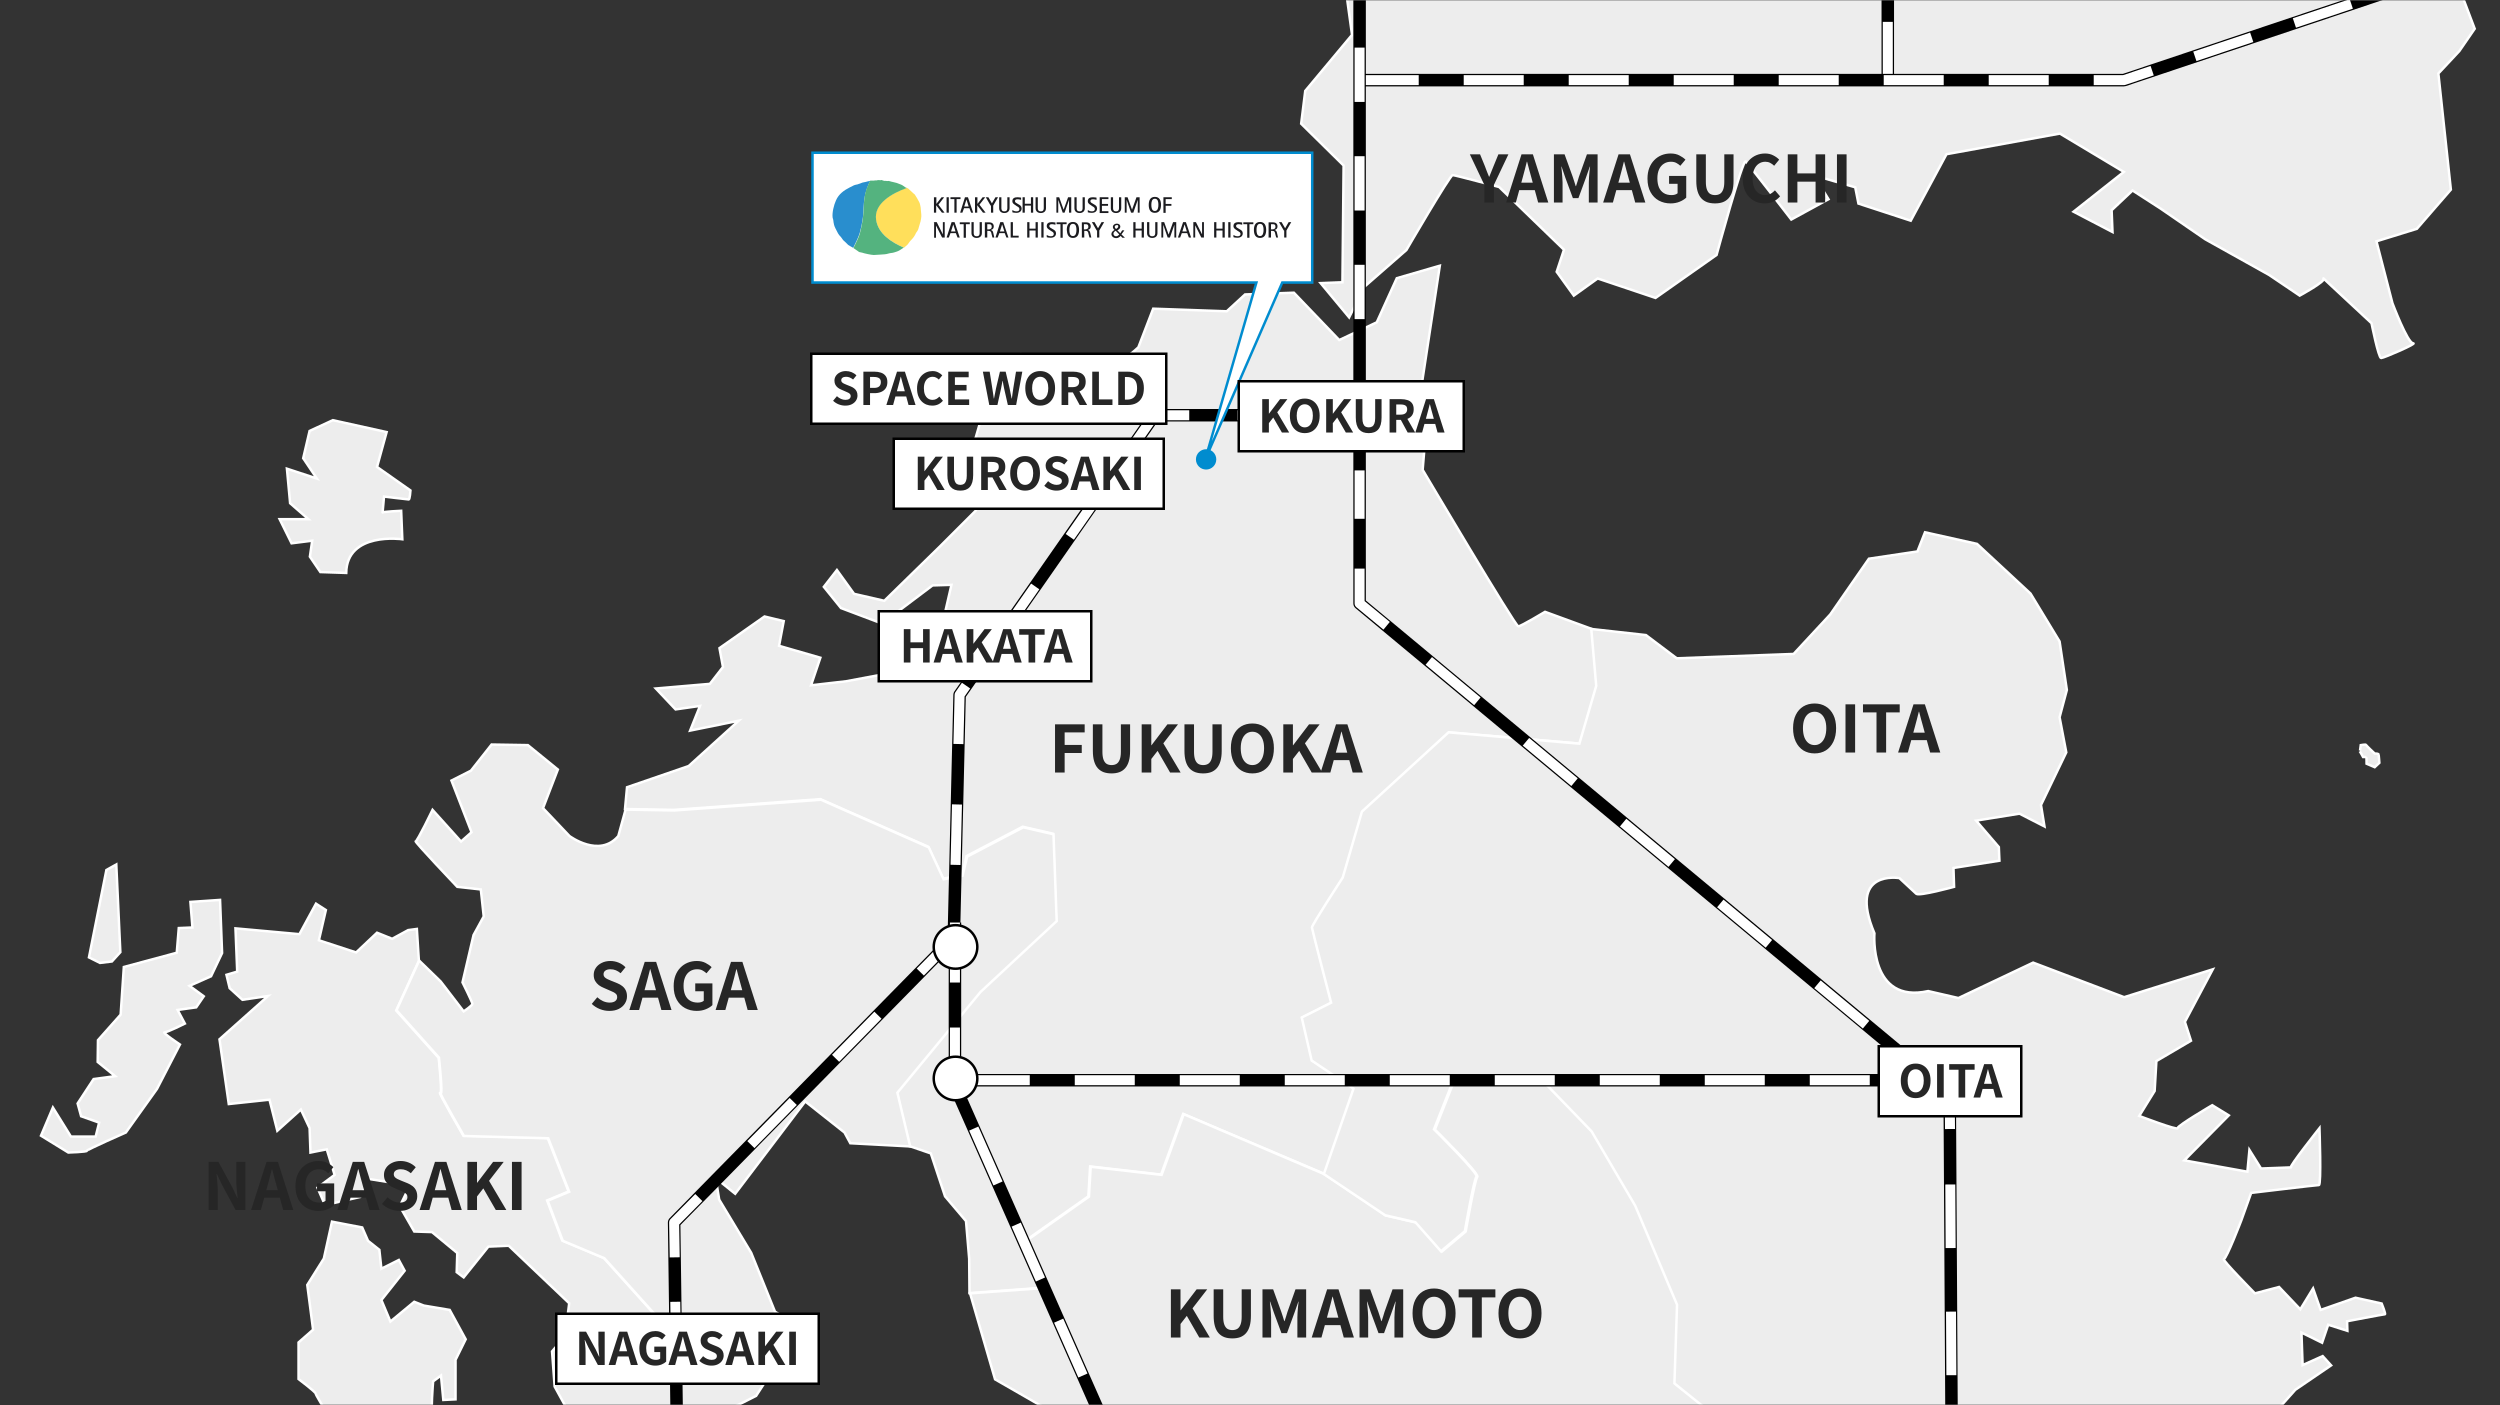 <svg width="1000" height="562" viewBox="0 0 1000 562" fill="none" xmlns="http://www.w3.org/2000/svg">
<rect x="0" y="0" width="1000" height="562" fill="#333333" stroke="none"/>
<g clip-path="url(#clip0_1939_24852)">
<mask id="mask0_1939_24852" style="mask-type:luminance" maskUnits="userSpaceOnUse" x="0" y="0" width="1000" height="562">
<path d="M1000 0H0V562H1000V0Z" fill="white"/>
</mask>
<g mask="url(#mask0_1939_24852)">
<path d="M46.512 345.789L42.559 347.996L35.582 382.958L40 385.165L44.768 384.584L48.14 380.867L46.512 345.789Z" fill="#EDEDED" stroke="white" stroke-miterlimit="10"/>
<path d="M49.535 386.791L48.256 405.84L39.186 416.062L39.07 424.773L46.046 430.465L37.442 431.626L31.046 441.383L32.442 446.494L39.651 449.049L38.256 454.625H28.372L21.163 443.009L16.395 454.276L27.326 461.013C27.326 461.013 34.767 460.781 34.767 460.316C34.767 459.851 50.349 452.998 50.349 452.998L62.791 435.575L71.977 417.804C71.977 417.804 64.651 412.925 65.814 412.925C66.977 412.925 73.953 409.441 73.953 409.441L71.046 403.982L78.488 402.936L81.511 398.522L75.814 394.341L84.418 390.508L88.837 381.216L88.023 359.959L76.163 360.773L76.977 370.994L71.511 371.226L70.698 381.099L49.535 386.791Z" fill="#EDEDED" stroke="white" stroke-miterlimit="10"/>
<path d="M123.837 172.372L133.139 168.074L154.651 172.836L150.814 186.775L164.186 196.183C164.186 196.183 163.953 199.784 163.488 199.784C163.139 199.784 153.604 198.622 153.604 198.622C153.604 198.622 153.023 205.359 153.023 205.011C153.023 204.662 160.465 204.314 160.465 204.314L160.93 215.697C160.93 215.697 138.721 212.561 138.488 229.171L128.139 228.822L123.953 222.666L124.883 216.278L116.628 217.323L111.86 207.682H123.372L116.046 201.294L114.767 187.472L126.744 191.421L121.279 183.29L123.837 172.372Z" fill="#EDEDED" stroke="white" stroke-miterlimit="10"/>
<path d="M302.442 558.35L290.698 564.273L275.93 577.863L287.209 588.317L308.953 588.549L326.86 573.798L349.535 569.733L364.07 581.116L374.767 606.786L374.535 629.552L367.325 640.702L369.767 648.252L355.116 664.049L341.046 666.721L325.465 685.77L311.395 687.396L294.535 671.715L291.86 658.822L318.256 637.218L317.791 625.254L311.279 624.441L308.837 616.891L311.86 610.27L293.372 608.76L275.814 605.043L255.93 625.37L235 619.679L233.139 629.552L213.139 671.367C213.139 671.367 195.93 676.362 195.93 677.407C195.93 678.452 177.325 702.031 177.325 702.031L162.209 704.819L172.674 694.598L183.837 672.412L188.953 663.585L178.837 655.222L193.953 652.434L201.977 634.779L193.023 642.677L179.884 626.299L180.698 619.214L169.07 612.593L172.558 603.185L162.209 603.069L157.442 607.599L146.279 599.352L136.046 574.263C136.046 574.263 126.163 557.769 126.163 557.304C126.163 556.723 119.418 551.613 119.418 551.613V536.977L125.232 531.867L122.907 513.979L129.535 503.409L132.791 488.658L144.884 490.981L147.209 496.324L151.744 499.924L152.558 507.474L159.535 503.99L161.86 508.287L152.558 520.019L156.163 528.614L165.698 520.716L169.535 522.226L179.884 523.968L186.279 535.7L182.209 543.947V559.743L177.325 559.976L176.395 550.219L173.256 552.542C173.256 552.542 172.093 565.667 173.256 565.551C174.302 565.551 181.395 564.738 181.395 564.738L181.163 571.823L175.814 575.308C175.814 575.308 176.046 582.393 175.581 582.393C175 582.393 196.163 594.125 196.163 594.125L196.86 584.833L201.977 589.479L206.977 576.818L210.93 580.419L214.07 577.05L224.535 582.045L236.163 587.62L236.86 591.453C236.86 591.453 249.302 589.943 248.721 589.943C248.139 589.943 234.07 575.773 234.07 575.773L238.372 574.03L236.628 570.894L229.418 568.455L221.86 554.633L220.814 540.578L226.046 534.422L227.674 521.297L203.488 498.298L195.349 498.647L185.465 510.959L182.674 508.868L182.907 501.202L172.791 492.839L165.698 492.607L159.884 482.501L163.953 474.254L147.558 471.583L144.07 478.784L130 482.037L126.977 475.068L133.837 469.957L130.698 459.735L124.186 461.013L123.837 451.256L120.349 443.822L110.93 452.301L107.791 439.873L91.511 441.615L87.79 415.713L107.209 398.406L96.977 399.916L91.86 395.27L90.581 389.927L94.883 388.649L94.186 371.343L119.767 373.666L126.395 361.469L130.349 364.025L127.558 376.105L142.442 380.983L150.814 373.085L156.86 375.524L163.256 372.039L166.744 371.575L167.558 384.352L158.488 404.214L175.465 423.147C175.465 423.147 177.093 438.247 176.046 437.202C174.884 436.156 185.349 454.276 185.349 454.276L219.07 455.205L227.442 476.578L218.837 480.178L224.884 496.207L241.511 503.177L264.186 528.382L298.256 536.861L314.651 539.533L302.442 558.35Z" fill="#EDEDED" stroke="white" stroke-miterlimit="10"/>
<path d="M358.721 436.853L391.977 396.548L422.442 368.206L421.163 333.476L409.07 330.689L386.628 342.42L384.767 350.086L377.209 351.48L371.279 338.703L328.14 319.654L269.535 323.952L250 323.603L250.814 314.892L275.465 306.413L295.465 288.293L276.047 292.242L280 282.369L270.233 283.763L262.326 275.4L283.953 273.541L289.186 266.804L287.791 259.254L305.814 246.594L313.488 248.452L311.628 258.325L328.14 263.087L324.419 274.122L338.488 272.496L367.674 267.037L377.791 246.013L380.581 233.933L373.023 234.165L359.302 244.503L357.326 251.124L336.395 243.225L329.535 234.746L334.767 228.009L341.628 237.534L353.721 240.321L375.698 218.833L390.349 204.198L387.442 184.8L395.116 158.433L409.07 152.509L408.721 141.707L423.953 143.333L427.442 148.676C427.442 148.676 439.535 153.671 455.349 138.919L461.279 123.471L490.698 124.516L498.023 117.779L517.558 117.083L535.698 136.016L550.698 128.93L558.721 111.275L575.93 106.28L568.953 152.161L560.698 165.519L570.581 169.468L569.07 187.936C569.07 187.936 606.163 250.659 607.326 250.543C608.372 250.543 618.023 244.735 618.023 244.735L636.744 251.588L638.721 274.354L631.977 297.469L579.651 292.939L545 324.649L537.326 351.016C537.326 351.016 525 369.949 525 370.994C525 372.039 532.674 401.078 532.674 401.078L520.93 407.002L524.884 424.192L541.628 435.459L529.884 469.608L511.047 461.594L473.256 445.565L464.419 469.841L436.047 466.588L435.349 478.552L410.93 495.743L418.14 515.024L387.791 517.231L387.674 503.525L386.395 488.425L378.023 478.552L372.326 461.361L363.837 458.458L358.721 436.853Z" fill="#EDEDED" stroke="white" stroke-miterlimit="10"/>
<path d="M175.581 423.031L158.604 404.098L167.674 384.236L176.279 392.599L185.465 404.562C185.465 404.562 188.953 402.239 188.953 401.542C188.953 400.846 185 392.947 185 392.947L189.418 374.014L193.488 366.58L192.325 355.778L182.907 354.733C182.907 354.733 165.581 336.497 166.279 336.497C166.976 336.497 173.023 323.952 173.023 323.952L184.418 336.613L188.604 332.896L180.581 312.22L188.372 308.271L196.628 297.817L211.162 298.05L223.139 307.807L217.209 323.255L227.79 334.406C227.79 334.406 239.767 343.35 247.325 334.406L250.232 323.836L269.767 324.184L328.372 319.887L371.511 338.936L377.441 351.713L385 350.319L386.86 342.653L409.302 330.921L421.395 333.709L422.674 368.439L392.209 396.78L358.953 437.085L364.069 458.574L340.116 457.296L337.79 452.998L322.093 440.57L294.069 477.507L286.279 471.235L287.674 479.83L300.465 501.086L310 524.665L321.628 531.867L321.395 539.997L314.883 539.649L298.488 536.977L264.418 528.498L241.744 503.293L225.116 496.324L219.069 480.294L227.674 476.694L219.302 455.321L185.581 454.392C185.581 454.392 175.116 436.272 176.279 437.318C177.209 438.131 175.581 423.031 175.581 423.031Z" fill="#EDEDED" stroke="white" stroke-miterlimit="10"/>
<path d="M436.279 738.039L438.023 727.121L444.418 722.591L432.093 713.298L460.465 686.118L475.349 675.781L469.535 666.256L446.977 672.528L425.465 679.846L406.046 683.795L404.651 675.2L432.209 655.686L439.535 646.742L455.465 636.405C455.465 636.405 455.814 616.891 454.651 615.846C453.488 614.8 454.186 603.882 454.186 603.882L442.558 582.626L426.163 578.909L424.651 567.061L398.023 551.729L388.023 517.347L418.372 515.141L411.163 495.859L435.581 478.668L436.279 466.705L464.651 469.957L473.488 445.681L511.046 461.71L529.884 469.725L554.418 486.218L566.511 489.006L576.744 500.621L586.279 492.607C586.279 492.607 589.884 471.815 590.93 470.77C591.977 469.608 573.953 451.837 573.953 451.837L580.93 434.182L590.581 431.626L617.791 432.788L636.977 452.65L654.418 482.385L671.163 521.994L670.116 553.471L685.814 565.9L699.302 576.237L679.884 581.348C679.767 581.348 663.837 610.851 670.116 611.083L656.511 624.673L648.721 647.788L637.791 644.884L631.163 672.296L623.953 684.492L606.628 687.28L592.907 726.888L609.186 756.74L618.023 761.851L619.767 779.157L633.372 792.747L614.651 814.12L611.86 826.199L632.209 848.269L632.907 865.576L598.953 859.187L585.698 882.534L566.977 875.681L544.767 891.71L503.488 893.22L490.116 884.973L479.884 872.312L464.07 857.677L444.186 876.842L417.442 887.645L396.86 888.458L381.046 871.616L384.884 857.329L395.116 840.603L405.93 840.254L405.349 826.199L418.023 814.816C418.023 814.816 422.325 784.268 422.325 783.107C422.325 782.061 447.325 754.997 447.325 754.997L446.744 738.736L436.279 738.039Z" fill="#EDEDED" stroke="white" stroke-miterlimit="10"/>
<path d="M541.396 435.459L524.652 424.192L520.698 407.002L532.442 401.078C532.442 401.078 524.884 372.039 524.768 370.994C524.768 369.949 537.094 351.016 537.094 351.016L544.768 324.649L579.419 292.939L631.745 297.469L638.489 274.354L636.512 251.588L658.373 254.028L670.698 263.32L717.442 261.577L732.094 245.781L747.559 223.479L766.977 220.575L770.001 212.909L790.814 217.555L812.21 237.418L823.838 256.583L826.745 275.981L823.838 286.899L826.512 300.954L816.396 321.977L817.791 330.573L807.791 325.462L790.466 328.25L799.535 338.82L799.768 344.279L781.396 347.183L781.628 354.733C781.628 354.733 767.675 358.566 766.512 357.52C765.349 356.475 759.768 351.248 759.768 351.248C759.768 351.248 738.954 347.647 749.768 373.317C749.768 373.317 747.559 401.659 771.28 396.432L783.373 399.219L813.256 385.049L849.652 398.871L885.117 387.72L873.954 408.744L876.396 416.294L862.559 424.425L861.861 436.388L855.698 446.378C855.698 446.378 871.163 452.301 871.047 451.256C871.047 450.211 884.884 442.08 884.884 442.08L891.512 446.145L873.722 464.149L898.954 468.679L899.768 459.968L904.419 467.401C904.419 467.401 917.442 466.937 916.396 466.937C915.349 466.937 927.791 451.256 927.791 451.256C927.791 451.256 928.605 474.022 927.559 474.022C926.512 474.022 900.466 477.158 900.466 477.158L896.512 488.193C896.512 488.193 890.582 503.641 889.535 503.641C888.489 503.641 901.977 517.347 901.977 517.347L911.628 514.792L920.117 523.736L925.233 515.373L928.256 523.968L942.21 519.09L952.675 521.413C952.675 521.413 954.419 525.71 953.954 525.71C953.373 525.71 938.838 528.498 938.838 528.498L938.954 532.331L931.28 529.892L928.838 537.093L920.582 533.028L921.047 546.037L929.07 542.437L932.442 546.154L918.14 555.91L910.466 564.506L913.954 570.894L917.094 566.48L921.047 571.707L921.861 565.203L931.163 566.48L930.815 570.313C930.815 570.313 920.466 584.252 919.884 584.252C919.303 584.252 910.466 580.767 910.466 580.767L910.698 587.272L894.303 584.6L892.675 597.726L887.559 590.292L887.094 605.508L879.768 611.78L875.931 597.842L877.326 576.121L840.117 571.01L829.07 595.286C829.07 595.286 790.001 597.842 788.954 599.003C787.908 600.165 779.419 607.018 779.419 607.018L757.442 600.281L761.28 587.156L748.838 574.379L728.605 584.949L711.396 588.898L698.838 576.237L685.349 565.9L669.768 553.355L670.815 521.877L654.07 482.269L636.628 452.534L617.442 432.672L590.233 431.51L580.582 434.065L573.605 451.721C573.605 451.721 591.628 469.492 590.582 470.654C589.535 471.815 585.931 492.491 585.931 492.491L576.396 500.505L566.163 488.89L554.07 486.102L529.535 469.608L541.396 435.459Z" fill="#EDEDED" stroke="white" stroke-miterlimit="10"/>
<path d="M928.372 -109.068L927.79 -71.783L945.697 -60.516C945.697 -60.516 956.628 -20.095 956.163 -20.095C955.697 -20.095 971.628 -18.701 971.628 -18.701C971.628 -18.701 972.907 -9.757 973.488 -9.292C973.953 -8.828 985.93 -14.868 985.93 -14.868L985 -1.394L989.883 11.499L983.721 20.443L975.349 29.387L980.349 75.848L966.744 91.529L950.581 96.523L956.977 121.264C956.977 121.264 963.023 137.293 965.232 137.293C967.442 137.177 953.488 143.217 952.442 143.217C951.395 143.217 948.604 129.279 948.604 129.279C948.604 129.279 928.256 110.346 929.418 111.391C930.581 112.436 919.883 118.244 919.883 118.244L907.674 109.997L882.093 95.71L864.186 83.398L853.023 76.197L844.651 84.095L845 92.806L829.418 84.676L849.535 68.763L823.953 53.431L778.604 61.678L764.302 88.277L743.372 81.424L742.093 74.919L725.581 70.157L731.395 79.681L716.511 87.812C716.511 87.812 699.418 65.627 698.256 64.581C697.093 63.536 686.628 101.983 686.628 101.983L662.209 119.173L639.069 111.391L629.535 118.244L622.674 108.72L625.581 99.892L599.651 74.803C599.651 74.803 582.093 70.04 581.046 70.04C580 70.04 562.558 100.008 562.558 100.008L545.697 114.76L539.651 126.956L528.256 113.25L536.976 112.901L537.442 66.207L520.465 49.481L522.093 36.356L540.814 13.938C540.814 13.938 537.79 -7.666 537.79 -8.712C537.79 -9.757 522.79 -31.013 522.79 -31.013L529.302 -59.471L541.395 -55.521L572.558 -66.44L565.697 -75.964C565.697 -75.964 549.302 -78.636 547.093 -79.565C544.883 -80.611 554.186 -92.807 554.186 -92.807C554.186 -92.807 569.883 -81.424 568.721 -82.469C567.558 -83.514 589.186 -88.625 589.186 -88.625L606.744 -83.863L617.093 -68.995L635.465 -71.899L671.046 -78.636L678.256 -89.787C678.256 -89.787 697.674 -92.691 697.79 -91.645C697.79 -90.6 716.163 -123.82 716.163 -123.82L714.883 -130.324C714.883 -130.324 717.907 -136.945 717.907 -137.99C717.907 -139.036 729.767 -139.5 729.767 -139.5L748.488 -161.918C748.488 -161.918 746.046 -170.513 745.93 -171.559C745.93 -172.604 752.209 -178.296 752.209 -178.296L760.814 -179.689L760.465 -189.446L770 -197.345L776.86 -187.82L791.279 -199.9L795.232 -190.608L794.186 -180.386L803.139 -174.927L803.837 -157.62L799.07 -149.49L798.837 -137.874L787.558 -128.001L798.139 -116.85L798.604 -103.144L805.349 -98.266L816.046 -101.634L832.093 -99.311L823.488 -76.545L829.186 -59.355L844.186 -47.623L864.418 -50.527L876.744 -64.349L891.046 -51.804L892.79 -63.42L901.744 -75.384L906.86 -74.803L898.721 -99.079L910.465 -116.153L922.674 -120.219L928.372 -109.068Z" fill="#EDEDED" stroke="white" stroke-miterlimit="10"/>
<path d="M944.303 298.05C944.303 298.05 946.28 297.701 946.396 297.934C946.512 298.282 949.884 301.418 949.884 301.418C949.884 301.418 951.163 301.418 951.396 301.651C951.512 301.767 951.745 305.135 951.745 305.135L949.884 306.877L946.629 305.484C946.629 305.484 946.629 302.812 946.512 302.812C946.396 302.812 945.233 302.812 945.233 302.812C945.233 302.812 943.954 300.489 943.954 300.605C943.954 300.721 944.303 298.05 944.303 298.05Z" fill="#EDEDED" stroke="white" stroke-miterlimit="10"/>
</g>
<path d="M422.012 309V289.734H433.868V292.958H425.86V297.976H432.698V301.2H425.86V309H422.012ZM444.631 309.364C443.435 309.364 442.378 309.199 441.459 308.87C440.541 308.523 439.752 307.986 439.093 307.258C438.452 306.53 437.967 305.594 437.637 304.45C437.308 303.306 437.143 301.937 437.143 300.342V289.734H440.965V300.68C440.965 302.015 441.113 303.072 441.407 303.852C441.702 304.632 442.118 305.195 442.655 305.542C443.21 305.871 443.869 306.036 444.631 306.036C445.394 306.036 446.053 305.871 446.607 305.542C447.162 305.195 447.587 304.632 447.881 303.852C448.193 303.072 448.349 302.015 448.349 300.68V289.734H452.041V300.342C452.041 301.937 451.877 303.306 451.547 304.45C451.218 305.594 450.733 306.53 450.091 307.258C449.45 307.986 448.67 308.523 447.751 308.87C446.833 309.199 445.793 309.364 444.631 309.364ZM456.671 309V289.734H460.519V298.106H460.597L466.967 289.734H471.205L465.329 297.326L472.245 309H468.033L463.041 300.342L460.519 303.592V309H456.671ZM481.27 309.364C480.074 309.364 479.017 309.199 478.098 308.87C477.179 308.523 476.391 307.986 475.732 307.258C475.091 306.53 474.605 305.594 474.276 304.45C473.947 303.306 473.782 301.937 473.782 300.342V289.734H477.604V300.68C477.604 302.015 477.751 303.072 478.046 303.852C478.341 304.632 478.757 305.195 479.294 305.542C479.849 305.871 480.507 306.036 481.27 306.036C482.033 306.036 482.691 305.871 483.246 305.542C483.801 305.195 484.225 304.632 484.52 303.852C484.832 303.072 484.988 302.015 484.988 300.68V289.734H488.68V300.342C488.68 301.937 488.515 303.306 488.186 304.45C487.857 305.594 487.371 306.53 486.73 307.258C486.089 307.986 485.309 308.523 484.39 308.87C483.471 309.199 482.431 309.364 481.27 309.364ZM500.953 309.364C499.255 309.364 497.755 308.965 496.455 308.168C495.173 307.353 494.167 306.192 493.439 304.684C492.711 303.176 492.347 301.373 492.347 299.276C492.347 297.196 492.711 295.419 493.439 293.946C494.167 292.473 495.173 291.346 496.455 290.566C497.755 289.786 499.255 289.396 500.953 289.396C502.669 289.396 504.169 289.795 505.451 290.592C506.734 291.372 507.739 292.499 508.467 293.972C509.195 295.428 509.559 297.196 509.559 299.276C509.559 301.373 509.195 303.176 508.467 304.684C507.739 306.192 506.734 307.353 505.451 308.168C504.169 308.965 502.669 309.364 500.953 309.364ZM500.953 306.036C501.907 306.036 502.73 305.759 503.423 305.204C504.134 304.649 504.68 303.869 505.061 302.864C505.443 301.841 505.633 300.645 505.633 299.276C505.633 297.907 505.443 296.737 505.061 295.766C504.68 294.778 504.134 294.024 503.423 293.504C502.73 292.967 501.907 292.698 500.953 292.698C500 292.698 499.168 292.967 498.457 293.504C497.764 294.024 497.227 294.778 496.845 295.766C496.481 296.737 496.299 297.907 496.299 299.276C496.299 300.645 496.481 301.841 496.845 302.864C497.227 303.869 497.764 304.649 498.457 305.204C499.168 305.759 500 306.036 500.953 306.036ZM513.317 309V289.734H517.165V298.106H517.243L523.613 289.734H527.851L521.975 297.326L528.891 309H524.679L519.687 300.342L517.165 303.592V309H513.317ZM528.24 309L534.402 289.734H538.952L545.114 309H541.058L538.328 298.964C538.033 297.959 537.747 296.919 537.47 295.844C537.21 294.752 536.932 293.695 536.638 292.672H536.534C536.291 293.712 536.022 294.769 535.728 295.844C535.45 296.919 535.173 297.959 534.896 298.964L532.14 309H528.24ZM532.062 304.06V301.07H541.214V304.06H532.062Z" fill="#262626"/>
<path d="M243.725 404.364C242.443 404.364 241.186 404.121 239.955 403.636C238.725 403.151 237.641 402.457 236.705 401.556L238.915 398.904C239.591 399.545 240.363 400.065 241.229 400.464C242.113 400.845 242.971 401.036 243.803 401.036C244.809 401.036 245.571 400.837 246.091 400.438C246.611 400.039 246.871 399.502 246.871 398.826C246.871 398.341 246.741 397.959 246.481 397.682C246.239 397.387 245.901 397.127 245.467 396.902C245.034 396.677 244.531 396.451 243.959 396.226L241.411 395.108C240.77 394.848 240.146 394.501 239.539 394.068C238.95 393.617 238.456 393.054 238.057 392.378C237.676 391.702 237.485 390.896 237.485 389.96C237.485 388.903 237.771 387.958 238.343 387.126C238.915 386.294 239.704 385.635 240.709 385.15C241.715 384.647 242.859 384.396 244.141 384.396C245.285 384.396 246.386 384.613 247.443 385.046C248.501 385.479 249.419 386.095 250.199 386.892L248.249 389.284C247.643 388.781 247.01 388.391 246.351 388.114C245.693 387.837 244.956 387.698 244.141 387.698C243.309 387.698 242.642 387.88 242.139 388.244C241.654 388.591 241.411 389.085 241.411 389.726C241.411 390.177 241.55 390.549 241.827 390.844C242.105 391.139 242.469 391.399 242.919 391.624C243.37 391.832 243.864 392.049 244.401 392.274L246.923 393.288C247.703 393.6 248.379 393.99 248.951 394.458C249.541 394.926 249.991 395.489 250.303 396.148C250.633 396.807 250.797 397.604 250.797 398.54C250.797 399.58 250.511 400.542 249.939 401.426C249.385 402.31 248.579 403.021 247.521 403.558C246.481 404.095 245.216 404.364 243.725 404.364ZM251.734 404L257.896 384.734H262.446L268.608 404H264.552L261.822 393.964C261.527 392.959 261.241 391.919 260.964 390.844C260.704 389.752 260.427 388.695 260.132 387.672H260.028C259.785 388.712 259.517 389.769 259.222 390.844C258.945 391.919 258.667 392.959 258.39 393.964L255.634 404H251.734ZM255.556 399.06V396.07H264.708V399.06H255.556ZM278.697 404.364C276.963 404.364 275.395 403.983 273.991 403.22C272.604 402.457 271.503 401.339 270.689 399.866C269.874 398.393 269.467 396.59 269.467 394.458C269.467 392.863 269.701 391.451 270.169 390.22C270.654 388.972 271.321 387.915 272.171 387.048C273.02 386.181 273.999 385.523 275.109 385.072C276.218 384.621 277.414 384.396 278.697 384.396C280.083 384.396 281.262 384.656 282.233 385.176C283.221 385.679 284.027 386.242 284.651 386.866L282.597 389.31C282.111 388.859 281.574 388.478 280.985 388.166C280.413 387.854 279.693 387.698 278.827 387.698C277.752 387.698 276.807 387.967 275.993 388.504C275.178 389.024 274.545 389.778 274.095 390.766C273.644 391.754 273.419 392.941 273.419 394.328C273.419 395.732 273.627 396.937 274.043 397.942C274.476 398.93 275.117 399.693 275.967 400.23C276.816 400.767 277.865 401.036 279.113 401.036C279.581 401.036 280.031 400.975 280.465 400.854C280.898 400.715 281.245 400.533 281.505 400.308V396.512H278.099V393.366H284.963V402.05C284.304 402.691 283.429 403.237 282.337 403.688C281.245 404.139 280.031 404.364 278.697 404.364ZM286.24 404L292.402 384.734H296.952L303.114 404H299.058L296.328 393.964C296.033 392.959 295.747 391.919 295.47 390.844C295.21 389.752 294.932 388.695 294.638 387.672H294.534C294.291 388.712 294.022 389.769 293.728 390.844C293.45 391.919 293.173 392.959 292.896 393.964L290.14 404H286.24ZM290.062 399.06V396.07H299.214V399.06H290.062Z" fill="#262626"/>
<path d="M83.442 484V464.734H87.368L92.958 475.004L94.908 479.164H95.038C94.934 478.159 94.822 477.058 94.7 475.862C94.579 474.666 94.518 473.522 94.518 472.43V464.734H98.158V484H94.232L88.694 473.704L86.744 469.57H86.614C86.701 470.61 86.805 471.711 86.926 472.872C87.047 474.033 87.108 475.169 87.108 476.278V484H83.442ZM100.447 484L106.609 464.734H111.159L117.321 484H113.265L110.535 473.964C110.24 472.959 109.954 471.919 109.677 470.844C109.417 469.752 109.139 468.695 108.845 467.672H108.741C108.498 468.712 108.229 469.769 107.935 470.844C107.657 471.919 107.38 472.959 107.103 473.964L104.347 484H100.447ZM104.269 479.06V476.07H113.421V479.06H104.269ZM127.409 484.364C125.676 484.364 124.107 483.983 122.703 483.22C121.317 482.457 120.216 481.339 119.401 479.866C118.587 478.393 118.179 476.59 118.179 474.458C118.179 472.863 118.413 471.451 118.881 470.22C119.367 468.972 120.034 467.915 120.883 467.048C121.733 466.181 122.712 465.523 123.821 465.072C124.931 464.621 126.127 464.396 127.409 464.396C128.796 464.396 129.975 464.656 130.945 465.176C131.933 465.679 132.739 466.242 133.363 466.866L131.309 469.31C130.824 468.859 130.287 468.478 129.697 468.166C129.125 467.854 128.406 467.698 127.539 467.698C126.465 467.698 125.52 467.967 124.705 468.504C123.891 469.024 123.258 469.778 122.807 470.766C122.357 471.754 122.131 472.941 122.131 474.328C122.131 475.732 122.339 476.937 122.755 477.942C123.189 478.93 123.83 479.693 124.679 480.23C125.529 480.767 126.577 481.036 127.825 481.036C128.293 481.036 128.744 480.975 129.177 480.854C129.611 480.715 129.957 480.533 130.217 480.308V476.512H126.811V473.366H133.675V482.05C133.017 482.691 132.141 483.237 131.049 483.688C129.957 484.139 128.744 484.364 127.409 484.364ZM134.953 484L141.115 464.734H145.665L151.827 484H147.771L145.041 473.964C144.746 472.959 144.46 471.919 144.183 470.844C143.923 469.752 143.645 468.695 143.351 467.672H143.247C143.004 468.712 142.735 469.769 142.441 470.844C142.163 471.919 141.886 472.959 141.609 473.964L138.853 484H134.953ZM138.775 479.06V476.07H147.927V479.06H138.775ZM159.825 484.364C158.542 484.364 157.286 484.121 156.055 483.636C154.824 483.151 153.741 482.457 152.805 481.556L155.015 478.904C155.691 479.545 156.462 480.065 157.329 480.464C158.213 480.845 159.071 481.036 159.903 481.036C160.908 481.036 161.671 480.837 162.191 480.438C162.711 480.039 162.971 479.502 162.971 478.826C162.971 478.341 162.841 477.959 162.581 477.682C162.338 477.387 162 477.127 161.567 476.902C161.134 476.677 160.631 476.451 160.059 476.226L157.511 475.108C156.87 474.848 156.246 474.501 155.639 474.068C155.05 473.617 154.556 473.054 154.157 472.378C153.776 471.702 153.585 470.896 153.585 469.96C153.585 468.903 153.871 467.958 154.443 467.126C155.015 466.294 155.804 465.635 156.809 465.15C157.814 464.647 158.958 464.396 160.241 464.396C161.385 464.396 162.486 464.613 163.543 465.046C164.6 465.479 165.519 466.095 166.299 466.892L164.349 469.284C163.742 468.781 163.11 468.391 162.451 468.114C161.792 467.837 161.056 467.698 160.241 467.698C159.409 467.698 158.742 467.88 158.239 468.244C157.754 468.591 157.511 469.085 157.511 469.726C157.511 470.177 157.65 470.549 157.927 470.844C158.204 471.139 158.568 471.399 159.019 471.624C159.47 471.832 159.964 472.049 160.501 472.274L163.023 473.288C163.803 473.6 164.479 473.99 165.051 474.458C165.64 474.926 166.091 475.489 166.403 476.148C166.732 476.807 166.897 477.604 166.897 478.54C166.897 479.58 166.611 480.542 166.039 481.426C165.484 482.31 164.678 483.021 163.621 483.558C162.581 484.095 161.316 484.364 159.825 484.364ZM167.833 484L173.996 464.734H178.546L184.708 484H180.652L177.922 473.964C177.627 472.959 177.341 471.919 177.064 470.844C176.804 469.752 176.526 468.695 176.232 467.672H176.128C175.885 468.712 175.616 469.769 175.322 470.844C175.044 471.919 174.767 472.959 174.49 473.964L171.734 484H167.833ZM171.656 479.06V476.07H180.808V479.06H171.656ZM186.96 484V464.734H190.808V473.106H190.886L197.256 464.734H201.494L195.618 472.326L202.534 484H198.322L193.33 475.342L190.808 478.592V484H186.96ZM204.784 484V464.734H208.632V484H204.784Z" fill="#262626"/>
<path d="M468.352 535V515.734H472.2V524.106H472.278L478.648 515.734H482.886L477.01 523.326L483.926 535H479.714L474.722 526.342L472.2 529.592V535H468.352ZM492.952 535.364C491.756 535.364 490.698 535.199 489.78 534.87C488.861 534.523 488.072 533.986 487.414 533.258C486.772 532.53 486.287 531.594 485.958 530.45C485.628 529.306 485.464 527.937 485.464 526.342V515.734H489.286V526.68C489.286 528.015 489.433 529.072 489.728 529.852C490.022 530.632 490.438 531.195 490.976 531.542C491.53 531.871 492.189 532.036 492.952 532.036C493.714 532.036 494.373 531.871 494.928 531.542C495.482 531.195 495.907 530.632 496.202 529.852C496.514 529.072 496.67 528.015 496.67 526.68V515.734H500.362V526.342C500.362 527.937 500.197 529.306 499.868 530.45C499.538 531.594 499.053 532.53 498.412 533.258C497.77 533.986 496.99 534.523 496.072 534.87C495.153 535.199 494.113 535.364 492.952 535.364ZM504.991 535V515.734H509.255L512.531 524.782C512.739 525.354 512.938 525.961 513.129 526.602C513.32 527.226 513.51 527.841 513.701 528.448H513.831C514.039 527.841 514.238 527.226 514.429 526.602C514.62 525.961 514.802 525.354 514.975 524.782L518.199 515.734H522.463V535H518.953V526.966C518.953 526.342 518.979 525.657 519.031 524.912C519.083 524.167 519.144 523.421 519.213 522.676C519.3 521.913 519.378 521.237 519.447 520.648H519.343L517.757 525.172L514.793 533.258H512.583L509.593 525.172L508.059 520.648H507.955C508.024 521.237 508.094 521.913 508.163 522.676C508.232 523.421 508.293 524.167 508.345 524.912C508.414 525.657 508.449 526.342 508.449 526.966V535H504.991ZM524.687 535L530.849 515.734H535.399L541.561 535H537.505L534.775 524.964C534.48 523.959 534.194 522.919 533.917 521.844C533.657 520.752 533.38 519.695 533.085 518.672H532.981C532.738 519.712 532.47 520.769 532.175 521.844C531.898 522.919 531.62 523.959 531.343 524.964L528.587 535H524.687ZM528.509 530.06V527.07H537.661V530.06H528.509ZM543.813 535V515.734H548.077L551.353 524.782C551.561 525.354 551.761 525.961 551.951 526.602C552.142 527.226 552.333 527.841 552.523 528.448H552.653C552.861 527.841 553.061 527.226 553.251 526.602C553.442 525.961 553.624 525.354 553.797 524.782L557.021 515.734H561.285V535H557.775V526.966C557.775 526.342 557.801 525.657 557.853 524.912C557.905 524.167 557.966 523.421 558.035 522.676C558.122 521.913 558.2 521.237 558.269 520.648H558.165L556.579 525.172L553.615 533.258H551.405L548.415 525.172L546.881 520.648H546.777C546.847 521.237 546.916 521.913 546.985 522.676C547.055 523.421 547.115 524.167 547.167 524.912C547.237 525.657 547.271 526.342 547.271 526.966V535H543.813ZM573.623 535.364C571.925 535.364 570.425 534.965 569.125 534.168C567.843 533.353 566.837 532.192 566.109 530.684C565.381 529.176 565.017 527.373 565.017 525.276C565.017 523.196 565.381 521.419 566.109 519.946C566.837 518.473 567.843 517.346 569.125 516.566C570.425 515.786 571.925 515.396 573.623 515.396C575.339 515.396 576.839 515.795 578.121 516.592C579.404 517.372 580.409 518.499 581.137 519.972C581.865 521.428 582.229 523.196 582.229 525.276C582.229 527.373 581.865 529.176 581.137 530.684C580.409 532.192 579.404 533.353 578.121 534.168C576.839 534.965 575.339 535.364 573.623 535.364ZM573.623 532.036C574.577 532.036 575.4 531.759 576.093 531.204C576.804 530.649 577.35 529.869 577.731 528.864C578.113 527.841 578.303 526.645 578.303 525.276C578.303 523.907 578.113 522.737 577.731 521.766C577.35 520.778 576.804 520.024 576.093 519.504C575.4 518.967 574.577 518.698 573.623 518.698C572.67 518.698 571.838 518.967 571.127 519.504C570.434 520.024 569.897 520.778 569.515 521.766C569.151 522.737 568.969 523.907 568.969 525.276C568.969 526.645 569.151 527.841 569.515 528.864C569.897 529.869 570.434 530.649 571.127 531.204C571.838 531.759 572.67 532.036 573.623 532.036ZM588.87 535V518.958H583.462V515.734H598.152V518.958H592.718V535H588.87ZM608.002 535.364C606.304 535.364 604.804 534.965 603.504 534.168C602.222 533.353 601.216 532.192 600.488 530.684C599.76 529.176 599.396 527.373 599.396 525.276C599.396 523.196 599.76 521.419 600.488 519.946C601.216 518.473 602.222 517.346 603.504 516.566C604.804 515.786 606.304 515.396 608.002 515.396C609.718 515.396 611.218 515.795 612.5 516.592C613.783 517.372 614.788 518.499 615.516 519.972C616.244 521.428 616.608 523.196 616.608 525.276C616.608 527.373 616.244 529.176 615.516 530.684C614.788 532.192 613.783 533.353 612.5 534.168C611.218 534.965 609.718 535.364 608.002 535.364ZM608.002 532.036C608.956 532.036 609.779 531.759 610.472 531.204C611.183 530.649 611.729 529.869 612.11 528.864C612.492 527.841 612.682 526.645 612.682 525.276C612.682 523.907 612.492 522.737 612.11 521.766C611.729 520.778 611.183 520.024 610.472 519.504C609.779 518.967 608.956 518.698 608.002 518.698C607.049 518.698 606.217 518.967 605.506 519.504C604.813 520.024 604.276 520.778 603.894 521.766C603.53 522.737 603.348 523.907 603.348 525.276C603.348 526.645 603.53 527.841 603.894 528.864C604.276 529.869 604.813 530.649 605.506 531.204C606.217 531.759 607.049 532.036 608.002 532.036Z" fill="#262626"/>
<path d="M725.834 301.364C724.136 301.364 722.636 300.965 721.336 300.168C720.054 299.353 719.048 298.192 718.32 296.684C717.592 295.176 717.228 293.373 717.228 291.276C717.228 289.196 717.592 287.419 718.32 285.946C719.048 284.473 720.054 283.346 721.336 282.566C722.636 281.786 724.136 281.396 725.834 281.396C727.55 281.396 729.05 281.795 730.332 282.592C731.615 283.372 732.62 284.499 733.348 285.972C734.076 287.428 734.44 289.196 734.44 291.276C734.44 293.373 734.076 295.176 733.348 296.684C732.62 298.192 731.615 299.353 730.332 300.168C729.05 300.965 727.55 301.364 725.834 301.364ZM725.834 298.036C726.788 298.036 727.611 297.759 728.304 297.204C729.015 296.649 729.561 295.869 729.942 294.864C730.324 293.841 730.514 292.645 730.514 291.276C730.514 289.907 730.324 288.737 729.942 287.766C729.561 286.778 729.015 286.024 728.304 285.504C727.611 284.967 726.788 284.698 725.834 284.698C724.881 284.698 724.049 284.967 723.338 285.504C722.645 286.024 722.108 286.778 721.726 287.766C721.362 288.737 721.18 289.907 721.18 291.276C721.18 292.645 721.362 293.841 721.726 294.864C722.108 295.869 722.645 296.649 723.338 297.204C724.049 297.759 724.881 298.036 725.834 298.036ZM738.198 301V281.734H742.046V301H738.198ZM750.602 301V284.958H745.194V281.734H759.884V284.958H754.45V301H750.602ZM759.24 301L765.402 281.734H769.952L776.114 301H772.058L769.328 290.964C769.033 289.959 768.747 288.919 768.47 287.844C768.21 286.752 767.932 285.695 767.638 284.672H767.534C767.291 285.712 767.022 286.769 766.728 287.844C766.45 288.919 766.173 289.959 765.896 290.964L763.14 301H759.24ZM763.062 296.06V293.07H772.214V296.06H763.062Z" fill="#262626"/>
<path d="M593.74 81V73.954L587.942 61.734H592.024L593.948 66.44C594.225 67.168 594.494 67.879 594.754 68.572C595.031 69.248 595.317 69.959 595.612 70.704H595.716C596.01 69.959 596.296 69.248 596.574 68.572C596.868 67.879 597.154 67.168 597.432 66.44L599.356 61.734H603.36L597.562 73.954V81H593.74ZM602.441 81L608.603 61.734H613.153L619.315 81H615.259L612.529 70.964C612.234 69.959 611.948 68.919 611.671 67.844C611.411 66.752 611.134 65.695 610.839 64.672H610.735C610.492 65.712 610.224 66.769 609.929 67.844C609.652 68.919 609.374 69.959 609.097 70.964L606.341 81H602.441ZM606.263 76.06V73.07H615.415V76.06H606.263ZM621.567 81V61.734H625.831L629.107 70.782C629.315 71.354 629.515 71.961 629.705 72.602C629.896 73.226 630.087 73.841 630.277 74.448H630.407C630.615 73.841 630.815 73.226 631.005 72.602C631.196 71.961 631.378 71.354 631.551 70.782L634.775 61.734H639.039V81H635.529V72.966C635.529 72.342 635.555 71.657 635.607 70.912C635.659 70.167 635.72 69.421 635.789 68.676C635.876 67.913 635.954 67.237 636.023 66.648H635.919L634.333 71.172L631.369 79.258H629.159L626.169 71.172L624.635 66.648H624.531C624.601 67.237 624.67 67.913 624.739 68.676C624.809 69.421 624.869 70.167 624.921 70.912C624.991 71.657 625.025 72.342 625.025 72.966V81H621.567ZM641.263 81L647.425 61.734H651.975L658.137 81H654.081L651.351 70.964C651.057 69.959 650.771 68.919 650.493 67.844C650.233 66.752 649.956 65.695 649.661 64.672H649.557C649.315 65.712 649.046 66.769 648.751 67.844C648.474 68.919 648.197 69.959 647.919 70.964L645.163 81H641.263ZM645.085 76.06V73.07H654.237V76.06H645.085ZM668.226 81.364C666.492 81.364 664.924 80.983 663.52 80.22C662.133 79.457 661.032 78.339 660.218 76.866C659.403 75.393 658.996 73.59 658.996 71.458C658.996 69.863 659.23 68.451 659.698 67.22C660.183 65.972 660.85 64.915 661.7 64.048C662.549 63.181 663.528 62.523 664.638 62.072C665.747 61.621 666.943 61.396 668.226 61.396C669.612 61.396 670.791 61.656 671.762 62.176C672.75 62.679 673.556 63.242 674.18 63.866L672.126 66.31C671.64 65.859 671.103 65.478 670.514 65.166C669.942 64.854 669.222 64.698 668.356 64.698C667.281 64.698 666.336 64.967 665.522 65.504C664.707 66.024 664.074 66.778 663.624 67.766C663.173 68.754 662.948 69.941 662.948 71.328C662.948 72.732 663.156 73.937 663.572 74.942C664.005 75.93 664.646 76.693 665.496 77.23C666.345 77.767 667.394 78.036 668.642 78.036C669.11 78.036 669.56 77.975 669.994 77.854C670.427 77.715 670.774 77.533 671.034 77.308V73.512H667.628V70.366H674.492V79.05C673.833 79.691 672.958 80.237 671.866 80.688C670.774 81.139 669.56 81.364 668.226 81.364ZM686.005 81.364C684.809 81.364 683.751 81.199 682.833 80.87C681.914 80.523 681.125 79.986 680.467 79.258C679.825 78.53 679.34 77.594 679.011 76.45C678.681 75.306 678.517 73.937 678.517 72.342V61.734H682.339V72.68C682.339 74.015 682.486 75.072 682.781 75.852C683.075 76.632 683.491 77.195 684.029 77.542C684.583 77.871 685.242 78.036 686.005 78.036C686.767 78.036 687.426 77.871 687.981 77.542C688.535 77.195 688.96 76.632 689.255 75.852C689.567 75.072 689.723 74.015 689.723 72.68V61.734H693.415V72.342C693.415 73.937 693.25 75.306 692.921 76.45C692.591 77.594 692.106 78.53 691.465 79.258C690.823 79.986 690.043 80.523 689.125 80.87C688.206 81.199 687.166 81.364 686.005 81.364ZM705.87 81.364C704.656 81.364 703.521 81.156 702.464 80.74C701.406 80.307 700.47 79.665 699.656 78.816C698.858 77.967 698.226 76.927 697.758 75.696C697.307 74.465 697.082 73.053 697.082 71.458C697.082 69.863 697.316 68.451 697.784 67.22C698.252 65.972 698.893 64.915 699.708 64.048C700.54 63.181 701.493 62.523 702.568 62.072C703.66 61.621 704.812 61.396 706.026 61.396C707.256 61.396 708.348 61.647 709.302 62.15C710.272 62.635 711.061 63.207 711.668 63.866L709.666 66.31C709.18 65.825 708.643 65.435 708.054 65.14C707.482 64.845 706.832 64.698 706.104 64.698C705.133 64.698 704.258 64.967 703.478 65.504C702.715 66.024 702.117 66.778 701.684 67.766C701.25 68.754 701.034 69.941 701.034 71.328C701.034 72.732 701.233 73.937 701.632 74.942C702.048 75.93 702.628 76.693 703.374 77.23C704.136 77.767 705.02 78.036 706.026 78.036C706.858 78.036 707.594 77.863 708.236 77.516C708.894 77.152 709.475 76.693 709.978 76.138L712.032 78.53C711.234 79.466 710.324 80.177 709.302 80.662C708.279 81.13 707.135 81.364 705.87 81.364ZM715.106 81V61.734H718.954V69.352H726.234V61.734H730.056V81H726.234V72.68H718.954V81H715.106ZM734.784 81V61.734H738.632V81H734.784Z" fill="#262626"/>
<mask id="mask1_1939_24852" style="mask-type:luminance" maskUnits="userSpaceOnUse" x="0" y="0" width="1000" height="562">
<path d="M1000 0H0V562H1000V0Z" fill="white"/>
</mask>
<g mask="url(#mask1_1939_24852)">
<path d="M387.907 432.091H774.535" stroke="black" stroke-width="5" stroke-miterlimit="10" stroke-linejoin="round"/>
<path d="M387.907 432.091H771.279" stroke="white" stroke-width="4" stroke-miterlimit="10" stroke-linejoin="round" stroke-dasharray="24 18"/>
<path d="M755.116 32.755V-153.903" stroke="black" stroke-width="5" stroke-miterlimit="10" stroke-linejoin="round"/>
<path d="M755.116 32.755V-153.903" stroke="white" stroke-width="4" stroke-miterlimit="10" stroke-linejoin="round" stroke-dasharray="24 18"/>
<path d="M543.488 32.058H849.535L981.279 -12.08" stroke="black" stroke-width="5" stroke-miterlimit="10" stroke-linejoin="round"/>
<path d="M543.488 32.058H849.535L981.279 -12.08" stroke="white" stroke-width="4" stroke-miterlimit="10" stroke-linejoin="round" stroke-dasharray="24 18"/>
<path d="M543.837 -57.264V166.099H461.744L383.837 277.955L381.512 375.176L269.651 489.006L270.814 576.121" stroke="black" stroke-width="5" stroke-miterlimit="10" stroke-linejoin="round"/>
<path d="M543.838 -24.392V142.753" stroke="white" stroke-width="4" stroke-linejoin="round" stroke-dasharray="21.72 21.72"/>
<path d="M543.838 152.161V166.1H529.884" stroke="white" stroke-width="4" stroke-linejoin="round"/>
<path d="M513.605 166.1H483.838" stroke="white" stroke-width="4" stroke-linejoin="round" stroke-dasharray="18.64 18.64"/>
<path d="M475.697 166.1H461.744L453.721 177.599" stroke="white" stroke-width="4" stroke-linejoin="round"/>
<path d="M441.744 194.906L383.837 277.955L381.512 375.176L286.86 471.583" stroke="white" stroke-width="4" stroke-linejoin="round" stroke-dasharray="24.18 24.18"/>
<path d="M279.535 479.017L269.651 489.006L269.884 502.944" stroke="white" stroke-width="4" stroke-linejoin="round"/>
<path d="M270.116 520.716L270.581 553.355" stroke="white" stroke-width="4" stroke-linejoin="round" stroke-dasharray="20.4 20.4"/>
<path d="M543.838 157.62V199.435V241.367L779.884 437.666L781.047 642.793" stroke="black" stroke-width="5" stroke-miterlimit="10" stroke-linejoin="round"/>
<path d="M543.838 157.388V171.326" stroke="white" stroke-width="4" stroke-linejoin="round"/>
<path d="M543.838 188.169V199.319V219.066" stroke="white" stroke-width="4" stroke-linejoin="round" stroke-dasharray="19.34 19.34"/>
<path d="M543.838 227.428V241.367L554.652 250.311" stroke="white" stroke-width="4" stroke-linejoin="round"/>
<path d="M571.513 264.365L760.699 421.753" stroke="white" stroke-width="4" stroke-linejoin="round" stroke-dasharray="25.28 25.28"/>
<path d="M769.187 428.722L779.884 437.666L780.001 451.605" stroke="white" stroke-width="4" stroke-linejoin="round"/>
<path d="M780.117 473.79L780.931 617.704" stroke="white" stroke-width="4" stroke-linejoin="round" stroke-dasharray="25.43 25.43"/>
<path d="M381.977 369.02V434.414L446.977 581.464" stroke="black" stroke-width="5" stroke-miterlimit="10" stroke-linejoin="round"/>
<path d="M381.977 369.02V434.414L446.977 581.464" stroke="white" stroke-width="4" stroke-miterlimit="10" stroke-linejoin="round" stroke-dasharray="24 18"/>
<path d="M382.209 387.488C387.026 387.488 390.93 383.588 390.93 378.776C390.93 373.965 387.026 370.065 382.209 370.065C377.393 370.065 373.488 373.965 373.488 378.776C373.488 383.588 377.393 387.488 382.209 387.488Z" fill="white" stroke="black" stroke-miterlimit="10"/>
<path d="M382.209 440.105C387.026 440.105 390.93 436.205 390.93 431.394C390.93 426.583 387.026 422.682 382.209 422.682C377.393 422.682 373.488 426.583 373.488 431.394C373.488 436.205 377.393 440.105 382.209 440.105Z" fill="white" stroke="black" stroke-miterlimit="10"/>
</g>
<path d="M524.884 113.017H512.907L482.093 183.755L502.558 113.017H325V61.097H524.884V113.017Z" fill="white" stroke="#008CCF" stroke-miterlimit="10"/>
<g clip-path="url(#clip1_1939_24852)">
<path d="M373.651 78.899H374.543V81.574L376.624 78.899H377.664L375.36 81.872L377.813 85.068H376.772L374.468 82.095V85.068H373.576V78.899H373.651Z" fill="#1B1B1F"/>
<path d="M378.63 78.899H379.522V85.068H378.63V78.899Z" fill="#1B1B1F"/>
<path d="M381.751 79.642H380.19V78.899H384.204V79.642H382.643V85.068H381.751V79.642Z" fill="#1B1B1F"/>
<path d="M386.583 79.791L387.475 82.615H385.692L386.583 79.791ZM384.056 85.068H384.948L385.617 83.284H387.773L388.442 85.068H389.259L387.178 78.899H385.989L384.056 85.068Z" fill="#1B1B1F"/>
<path d="M390.076 78.899H390.968V81.574L393.049 78.899H394.09L391.786 81.872L394.238 85.068H393.198L390.894 82.095V85.068H390.002V78.899H390.076Z" fill="#1B1B1F"/>
<path d="M396.245 82.243L394.312 78.899H395.353L396.765 81.351L398.177 78.899H399.218L397.285 82.243V85.068H396.394V82.243H396.245Z" fill="#1B1B1F"/>
<path d="M403.827 83.284C403.827 84.547 402.935 85.216 401.746 85.216C400.557 85.216 399.665 84.547 399.665 83.284V78.899H400.557V83.135C400.557 83.655 400.557 84.547 401.746 84.547C402.935 84.547 402.935 83.655 402.935 83.135V78.899H403.827V83.284Z" fill="#1B1B1F"/>
<path d="M407.393 81.723C408.062 82.095 408.657 82.466 408.657 83.358C408.657 84.547 407.765 85.142 406.501 85.142C405.758 85.142 405.089 84.993 404.94 84.919V84.027C405.312 84.25 405.832 84.547 406.576 84.547C407.244 84.547 407.765 84.324 407.765 83.655C407.765 82.987 407.244 82.764 406.724 82.466L406.204 82.095C405.684 81.723 404.94 81.426 404.94 80.46C404.94 79.27 405.832 78.899 407.022 78.899C407.69 78.899 408.211 79.047 408.434 79.047V79.939C408.285 79.939 407.69 79.716 407.022 79.716C406.353 79.716 405.981 79.939 405.981 80.46C405.981 80.98 406.501 81.203 407.022 81.5L407.393 81.723Z" fill="#1B1B1F"/>
<path d="M418.394 83.284C418.394 84.547 417.502 85.216 416.313 85.216C415.123 85.216 414.231 84.547 414.231 83.284V78.899H415.123V83.135C415.123 83.655 415.123 84.547 416.313 84.547C417.502 84.547 417.502 83.655 417.502 83.135V78.899H418.394V83.284Z" fill="#1B1B1F"/>
<path d="M422.407 78.899H423.671L425.455 83.878L427.238 78.899H428.502V85.068H427.61V79.939L425.826 85.068H425.083L423.299 79.939V85.068H422.556V78.899H422.407Z" fill="#1B1B1F"/>
<path d="M433.928 83.284C433.928 84.547 433.036 85.216 431.847 85.216C430.658 85.216 429.766 84.547 429.766 83.284V78.899H430.658V83.135C430.658 83.655 430.658 84.547 431.847 84.547C433.036 84.547 433.036 83.655 433.036 83.135V78.899H433.928V83.284Z" fill="#1B1B1F"/>
<path d="M437.57 81.723C438.239 82.095 438.833 82.466 438.833 83.358C438.833 84.547 437.942 85.142 436.678 85.142C435.935 85.142 435.266 84.993 435.117 84.919V84.027C435.489 84.25 436.009 84.547 436.752 84.547C437.421 84.547 437.942 84.324 437.942 83.655C437.942 82.987 437.421 82.764 436.901 82.466L436.381 82.095C435.86 81.723 435.117 81.426 435.117 80.46C435.117 79.27 436.009 78.899 437.198 78.899C437.867 78.899 438.387 79.047 438.61 79.047V79.939C438.462 79.939 437.867 79.716 437.198 79.716C436.529 79.716 436.158 79.939 436.158 80.46C436.158 80.98 436.678 81.203 437.198 81.5L437.57 81.723Z" fill="#1B1B1F"/>
<path d="M439.874 78.899H443.367V79.642H440.766V81.574H443.219V82.318H440.766V84.473H443.367V85.216H439.874V78.899Z" fill="#1B1B1F"/>
<path d="M448.495 83.284C448.495 84.547 447.603 85.216 446.414 85.216C445.225 85.216 444.333 84.547 444.333 83.284V78.899H445.225V83.135C445.225 83.655 445.225 84.547 446.414 84.547C447.603 84.547 447.603 83.655 447.603 83.135V78.899H448.495V83.284Z" fill="#1B1B1F"/>
<path d="M449.759 78.899H451.022L452.806 83.878L454.59 78.899H455.853V85.068H455.11V79.939L453.326 85.068H452.434L450.651 79.939V85.068H449.907V78.899H449.759Z" fill="#1B1B1F"/>
<path d="M460.537 81.946C460.537 80.905 460.685 79.493 461.949 79.493C463.212 79.493 463.361 80.905 463.361 81.946C463.361 82.987 463.138 84.399 461.949 84.399C460.685 84.399 460.537 82.987 460.537 81.946ZM461.949 85.142C463.881 85.142 464.402 83.581 464.402 81.946C464.402 80.311 463.881 78.75 461.949 78.75C460.016 78.75 459.496 80.311 459.496 81.946C459.496 83.655 460.016 85.142 461.949 85.142Z" fill="#1B1B1F"/>
<path d="M465.367 78.899H468.712V79.642H466.259V81.574H468.563V82.318H466.259V85.142H465.367V78.899Z" fill="#1B1B1F"/>
<path d="M409.029 78.899H409.921V81.5H412.374V78.899H413.266V85.068H412.374V82.243H409.921V85.068H409.029V78.899Z" fill="#1B1B1F"/>
<path d="M373.502 88.858H374.691L377.144 93.764V88.858H377.887V95.027H376.847L374.394 90.196V95.101H373.651V88.933H373.502V88.858Z" fill="#1B1B1F"/>
<path d="M381.306 89.75L382.198 92.574H380.414L381.306 89.75ZM378.63 95.027H379.522L380.191 93.243H382.346L383.015 95.027H383.907L381.826 88.858H380.637L378.63 95.027Z" fill="#1B1B1F"/>
<path d="M385.468 89.676H383.907V88.932H387.921V89.676H386.36V95.101H385.468V89.676Z" fill="#1B1B1F"/>
<path d="M392.752 93.243C392.752 94.507 391.86 95.176 390.671 95.176C389.481 95.176 388.59 94.507 388.59 93.243V88.858H389.481V93.095C389.481 93.615 389.481 94.507 390.671 94.507C391.86 94.507 391.86 93.615 391.86 93.095V88.858H392.752V93.243Z" fill="#1B1B1F"/>
<path d="M394.907 89.676H395.65C396.319 89.676 396.69 89.899 396.69 90.716C396.69 91.534 396.022 91.757 395.427 91.757H394.907V89.676ZM394.015 95.027H394.907V92.352H395.427C396.319 92.352 396.467 92.723 396.616 93.615L396.988 95.027H397.731L397.359 93.392C397.211 92.723 397.136 92.203 396.319 91.98C396.988 91.831 397.508 91.46 397.508 90.568C397.508 89.379 396.616 88.933 395.724 88.933H393.94V95.102H394.015V95.027Z" fill="#1B1B1F"/>
<path d="M400.854 89.75L401.746 92.574H399.962L400.854 89.75ZM398.178 95.027H399.07L399.739 93.243H401.894L402.563 95.027H403.381L401.3 88.858H400.11L398.178 95.027Z" fill="#1B1B1F"/>
<path d="M404.271 88.858H405.163V94.284H407.467V95.027H404.271V88.858Z" fill="#1B1B1F"/>
<path d="M410.888 88.858H411.78V91.459H414.232V88.858H415.124V95.027H414.232V92.203H411.78V95.027H410.888V88.858Z" fill="#1B1B1F"/>
<path d="M416.536 88.858H417.428V95.027H416.536V88.858Z" fill="#1B1B1F"/>
<path d="M421.144 91.682C421.813 92.054 422.408 92.425 422.408 93.317C422.408 94.507 421.516 95.101 420.252 95.101C419.509 95.101 418.84 94.953 418.691 94.878V93.986C419.063 94.209 419.583 94.507 420.327 94.507C420.995 94.507 421.516 94.284 421.516 93.615C421.516 92.946 420.995 92.723 420.475 92.425L419.955 92.054C419.435 91.682 418.691 91.385 418.691 90.419C418.691 89.23 419.583 88.858 420.772 88.858C421.441 88.858 421.962 89.007 422.185 89.007V89.898C422.036 89.898 421.441 89.675 420.772 89.675C420.104 89.675 419.732 89.898 419.732 90.419C419.732 90.939 420.252 91.162 420.772 91.459L421.144 91.682Z" fill="#1B1B1F"/>
<path d="M424.191 89.676H422.631V88.932H426.644V89.676H425.083V95.101H424.191V89.676Z" fill="#1B1B1F"/>
<path d="M427.758 91.98C427.758 90.939 427.907 89.527 429.17 89.527C430.434 89.527 430.583 90.939 430.583 91.98C430.583 93.02 430.36 94.432 429.17 94.432C427.907 94.432 427.758 93.02 427.758 91.98ZM429.17 95.176C431.103 95.176 431.623 93.615 431.623 91.98C431.623 90.344 431.103 88.784 429.17 88.784C427.238 88.784 426.718 90.344 426.718 91.98C426.792 93.615 427.312 95.176 429.17 95.176Z" fill="#1B1B1F"/>
<path d="M433.556 89.676H434.299C434.968 89.676 435.34 89.899 435.34 90.716C435.34 91.534 434.671 91.757 434.076 91.757H433.556V89.676ZM432.813 95.027H433.705V92.351H434.225C435.117 92.351 435.266 92.723 435.414 93.615L435.786 95.027H436.529L436.157 93.392C436.009 92.723 435.934 92.203 435.117 91.98C435.786 91.831 436.306 91.459 436.306 90.567C436.306 89.378 435.414 88.932 434.522 88.932H432.739V95.101H432.813V95.027Z" fill="#1B1B1F"/>
<path d="M438.684 92.203L436.752 88.858H437.793L439.205 91.311L440.617 88.858H441.657L439.725 92.203V95.027H438.833V92.203H438.684Z" fill="#1B1B1F"/>
<path d="M447.307 90.567C447.307 91.088 446.787 91.311 446.415 91.608C446.192 91.385 445.895 91.088 445.895 90.716C445.895 90.344 446.266 90.047 446.638 90.047C447.084 89.899 447.307 90.196 447.307 90.567ZM448.57 93.763L449.76 92.128H448.868L448.124 93.317L446.935 92.128C447.456 91.905 448.124 91.385 448.124 90.716C448.124 89.824 447.456 89.453 446.712 89.453C445.969 89.453 445.151 89.973 445.151 90.716C445.151 91.236 445.374 91.608 445.82 91.98C445.151 92.351 444.557 92.872 444.557 93.615C444.557 94.358 445.226 95.25 446.489 95.25C447.233 95.25 447.753 94.878 448.273 94.358L448.942 95.101H449.983L448.57 93.763ZM447.679 93.763C447.456 94.135 446.935 94.507 446.415 94.507C445.895 94.507 445.374 94.135 445.374 93.466C445.374 92.797 445.895 92.574 446.266 92.277L447.679 93.763Z" fill="#1B1B1F"/>
<path d="M453.326 88.858H454.218V91.459H456.671V88.858H457.563V95.027H456.671V92.203H454.218V95.027H453.326V88.858Z" fill="#1B1B1F"/>
<path d="M462.988 93.243C462.988 94.507 462.096 95.176 460.907 95.176C459.718 95.176 458.826 94.507 458.826 93.243V88.858H459.718V93.095C459.718 93.615 459.718 94.507 460.907 94.507C462.096 94.507 462.096 93.615 462.096 93.095V88.858H462.988V93.243Z" fill="#1B1B1F"/>
<path d="M464.4 88.858H465.664L467.448 93.838L469.231 88.858H470.495V95.027H469.752V89.899L467.968 95.027H467.076L465.292 89.899V95.027H464.549V88.858H464.4Z" fill="#1B1B1F"/>
<path d="M473.841 89.75L474.733 92.574H472.949L473.841 89.75ZM471.165 95.027H472.057L472.726 93.243H474.881L475.55 95.027H476.442L474.361 88.858H473.246L471.165 95.027Z" fill="#1B1B1F"/>
<path d="M477.185 88.858H478.374L480.826 93.764V88.858H481.57V95.027H480.529L478.076 90.122V95.027H477.333V88.858H477.185Z" fill="#1B1B1F"/>
<path d="M485.658 88.858H486.55V91.459H489.003V88.858H489.895V95.027H489.003V92.203H486.55V95.027H485.658V88.858Z" fill="#1B1B1F"/>
<path d="M491.307 88.858H492.199V95.027H491.307V88.858Z" fill="#1B1B1F"/>
<path d="M495.84 91.682C496.509 92.054 497.104 92.425 497.104 93.317C497.104 94.507 496.212 95.101 494.949 95.101C494.205 95.101 493.536 94.953 493.388 94.878V93.986C493.759 94.209 494.28 94.507 495.023 94.507C495.692 94.507 496.212 94.284 496.212 93.615C496.212 92.946 495.692 92.723 495.171 92.425L494.651 92.054C494.131 91.682 493.388 91.385 493.388 90.419C493.388 89.23 494.28 88.858 495.469 88.858C496.138 88.858 496.658 89.007 496.881 89.007V89.898C496.732 89.898 496.138 89.675 495.469 89.675C494.8 89.675 494.428 89.898 494.428 90.419C494.428 90.939 494.949 91.162 495.469 91.459L495.84 91.682Z" fill="#1B1B1F"/>
<path d="M498.887 89.676H497.326V88.932H501.34V89.676H499.779V95.101H498.887V89.676Z" fill="#1B1B1F"/>
<path d="M502.603 91.98C502.603 90.939 502.752 89.527 504.015 89.527C505.279 89.527 505.427 90.939 505.427 91.98C505.427 93.02 505.204 94.432 504.015 94.432C502.752 94.432 502.603 93.02 502.603 91.98ZM504.015 95.176C505.948 95.176 506.468 93.615 506.468 91.98C506.468 90.344 505.948 88.784 504.015 88.784C502.083 88.784 501.562 90.344 501.562 91.98C501.562 93.615 502.083 95.176 504.015 95.176Z" fill="#1B1B1F"/>
<path d="M508.401 89.676H509.144C509.813 89.676 510.185 89.899 510.185 90.716C510.185 91.534 509.516 91.757 508.921 91.757H508.401V89.676ZM507.509 95.027H508.401V92.352H508.921C509.813 92.352 509.962 92.723 510.11 93.615L510.482 95.027H511.225L510.854 93.392C510.705 92.723 510.631 92.203 509.813 91.98C510.482 91.831 511.002 91.46 511.002 90.568C511.002 89.379 510.11 88.933 509.218 88.933H507.435V95.102H507.509V95.027Z" fill="#1B1B1F"/>
<path d="M513.529 92.203L511.597 88.858H512.637L514.049 91.311L515.462 88.858H516.502L514.57 92.203V95.027H513.678V92.203H513.529Z" fill="#1B1B1F"/>
<path d="M361.536 99.059C362.125 98.638 362.713 98.218 363.133 97.714C363.469 97.378 363.637 96.874 363.973 96.538C364.73 95.781 365.486 94.941 365.99 94.017C366.158 93.765 366.242 93.428 366.41 93.176C366.747 92.672 367.167 92.168 367.335 91.58C367.587 90.907 367.671 90.235 367.923 89.563C368.175 88.807 368.343 88.218 368.427 87.462C368.679 86.286 368.427 85.109 368.343 84.017C368.343 83.681 368.259 83.26 368.259 82.924C368.091 82.168 368.007 81.328 367.587 80.655C367.251 80.151 367.083 79.647 366.747 79.143C366.494 78.723 366.158 78.218 365.906 77.798C365.738 77.63 365.57 77.546 365.402 77.378C364.982 77.042 364.646 76.706 364.31 76.37C363.973 76.034 363.553 75.697 363.217 75.361C363.049 75.277 362.881 75.193 362.629 75.109C356.915 77.21 349.352 81.328 350.36 87.882C351.284 93.513 356.579 96.958 361.536 99.059Z" fill="#FFDF5B"/>
<path d="M345.738 79.647C346.158 76.454 347.335 73.765 348.091 72.336C347.503 72.42 346.999 72.588 346.327 72.756C345.906 72.84 345.486 72.924 345.066 73.008C344.394 73.261 343.637 73.513 342.965 73.765C342.545 73.849 342.041 73.933 341.621 74.101C341.032 74.353 340.528 74.689 339.94 74.941C337.587 76.118 335.486 77.63 334.394 80.151C333.553 82 332.797 85.025 333.049 87.042C333.133 87.378 333.217 87.63 333.301 87.966C333.385 88.639 333.469 89.395 333.637 89.983C333.89 90.908 334.394 91.748 334.814 92.588C335.066 93.093 335.318 93.597 335.654 94.017C335.906 94.269 336.158 94.605 336.411 94.857C336.663 95.277 336.999 95.614 337.251 96.034C337.587 96.37 337.923 96.622 338.259 96.958C338.595 97.294 338.932 97.63 339.268 97.966C339.856 98.387 340.612 98.723 341.285 99.143C342.461 96.874 343.469 94.605 343.89 93.177C345.822 86.034 345.15 83.681 345.738 79.647Z" fill="#298ECE"/>
<path d="M361.537 99.059C356.579 96.958 351.285 93.513 350.445 87.966C349.436 81.412 356.915 77.294 362.714 75.193C362.546 75.109 362.378 75.025 362.294 75.025C361.705 74.689 361.117 74.101 360.445 73.849C359.857 73.597 359.268 73.429 358.68 73.177C358.428 73.092 358.26 73.092 358.008 73.008C357.588 72.84 357.083 72.84 356.579 72.672C356.159 72.588 355.487 72.252 354.983 72.42C354.73 72.42 354.394 72.336 354.142 72.336C353.974 72.336 353.806 72.336 353.638 72.336C353.218 72.252 352.966 72.084 352.63 72C352.462 72 352.378 72.084 352.209 72.084C351.705 72 351.117 72 350.613 72.168C350.277 72.084 349.857 72.168 349.52 72.252C349.352 72.252 349.184 72.252 349.016 72.252C348.68 72.252 348.428 72.252 348.092 72.252C347.336 73.681 346.075 76.286 345.739 79.563C345.235 83.597 345.823 85.865 343.974 93.26C343.638 94.605 342.546 96.958 341.369 99.227C341.453 99.311 341.537 99.311 341.621 99.395C342.125 99.731 342.63 100.067 343.218 100.487C343.386 100.655 343.554 100.739 343.722 100.824C344.142 100.908 344.478 100.992 344.899 101.076C345.487 101.328 348.596 102 349.52 102C350.445 102 351.369 101.832 352.294 101.832C353.386 101.748 354.394 101.748 355.403 101.412C356.159 101.16 356.831 101.244 357.588 100.992C358.344 100.739 359.1 100.571 359.773 100.151C360.445 99.731 361.285 99.227 362.041 98.639C361.789 98.807 361.705 98.891 361.537 99.059Z" fill="#54B37F"/>
</g>
<path d="M482.442 187.82C484.69 187.82 486.512 186 486.512 183.755C486.512 181.51 484.69 179.689 482.442 179.689C480.194 179.689 478.372 181.51 478.372 183.755C478.372 186 480.194 187.82 482.442 187.82Z" fill="#008CCF"/>
<rect x="324.5" y="141.5" width="142" height="28" fill="white"/>
<rect x="324.5" y="141.5" width="142" height="28" stroke="black"/>
<path d="M338.098 162.252C337.21 162.252 336.34 162.084 335.488 161.748C334.636 161.412 333.886 160.932 333.238 160.308L334.768 158.472C335.236 158.916 335.77 159.276 336.37 159.552C336.982 159.816 337.576 159.948 338.152 159.948C338.848 159.948 339.376 159.81 339.736 159.534C340.096 159.258 340.276 158.886 340.276 158.418C340.276 158.082 340.186 157.818 340.006 157.626C339.838 157.422 339.604 157.242 339.304 157.086C339.004 156.93 338.656 156.774 338.26 156.618L336.496 155.844C336.052 155.664 335.62 155.424 335.2 155.124C334.792 154.812 334.45 154.422 334.174 153.954C333.91 153.486 333.778 152.928 333.778 152.28C333.778 151.548 333.976 150.894 334.372 150.318C334.768 149.742 335.314 149.286 336.01 148.95C336.706 148.602 337.498 148.428 338.386 148.428C339.178 148.428 339.94 148.578 340.672 148.878C341.404 149.178 342.04 149.604 342.58 150.156L341.23 151.812C340.81 151.464 340.372 151.194 339.916 151.002C339.46 150.81 338.95 150.714 338.386 150.714C337.81 150.714 337.348 150.84 337 151.092C336.664 151.332 336.496 151.674 336.496 152.118C336.496 152.43 336.592 152.688 336.784 152.892C336.976 153.096 337.228 153.276 337.54 153.432C337.852 153.576 338.194 153.726 338.566 153.882L340.312 154.584C340.852 154.8 341.32 155.07 341.716 155.394C342.124 155.718 342.436 156.108 342.652 156.564C342.88 157.02 342.994 157.572 342.994 158.22C342.994 158.94 342.796 159.606 342.4 160.218C342.016 160.83 341.458 161.322 340.726 161.694C340.006 162.066 339.13 162.252 338.098 162.252ZM345.353 162V148.662H349.727C350.711 148.662 351.593 148.794 352.373 149.058C353.165 149.322 353.789 149.76 354.245 150.372C354.713 150.972 354.947 151.8 354.947 152.856C354.947 153.864 354.713 154.698 354.245 155.358C353.789 156.006 353.171 156.486 352.391 156.798C351.623 157.11 350.759 157.266 349.799 157.266H348.017V162H345.353ZM348.017 155.16H349.619C350.531 155.16 351.209 154.968 351.653 154.584C352.109 154.2 352.337 153.624 352.337 152.856C352.337 152.088 352.097 151.554 351.617 151.254C351.149 150.942 350.453 150.786 349.529 150.786H348.017V155.16ZM354.541 162L358.807 148.662H361.957L366.223 162H363.415L361.525 155.052C361.321 154.356 361.123 153.636 360.931 152.892C360.751 152.136 360.559 151.404 360.355 150.696H360.283C360.115 151.416 359.929 152.148 359.725 152.892C359.533 153.636 359.341 154.356 359.149 155.052L357.241 162H354.541ZM357.187 158.58V156.51H363.523V158.58H357.187ZM372.902 162.252C372.062 162.252 371.276 162.108 370.544 161.82C369.812 161.52 369.164 161.076 368.6 160.488C368.048 159.9 367.61 159.18 367.286 158.328C366.974 157.476 366.818 156.498 366.818 155.394C366.818 154.29 366.98 153.312 367.304 152.46C367.628 151.596 368.072 150.864 368.636 150.264C369.212 149.664 369.872 149.208 370.616 148.896C371.372 148.584 372.17 148.428 373.01 148.428C373.862 148.428 374.618 148.602 375.278 148.95C375.95 149.286 376.496 149.682 376.916 150.138L375.53 151.83C375.194 151.494 374.822 151.224 374.414 151.02C374.018 150.816 373.568 150.714 373.064 150.714C372.392 150.714 371.786 150.9 371.246 151.272C370.718 151.632 370.304 152.154 370.004 152.838C369.704 153.522 369.554 154.344 369.554 155.304C369.554 156.276 369.692 157.11 369.968 157.806C370.256 158.49 370.658 159.018 371.174 159.39C371.702 159.762 372.314 159.948 373.01 159.948C373.586 159.948 374.096 159.828 374.54 159.588C374.996 159.336 375.398 159.018 375.746 158.634L377.168 160.29C376.616 160.938 375.986 161.43 375.278 161.766C374.57 162.09 373.778 162.252 372.902 162.252ZM379.296 162V148.662H387.468V150.894H381.96V153.972H386.622V156.204H381.96V159.768H387.666V162H379.296ZM395.709 162L393.153 148.662H395.871L396.897 155.178C397.017 155.874 397.125 156.576 397.221 157.284C397.329 157.992 397.431 158.706 397.527 159.426H397.599C397.743 158.706 397.887 157.992 398.031 157.284C398.175 156.576 398.313 155.874 398.445 155.178L399.975 148.662H402.261L403.809 155.178C403.953 155.862 404.091 156.564 404.223 157.284C404.367 157.992 404.511 158.706 404.655 159.426H404.745C404.841 158.706 404.937 157.992 405.033 157.284C405.141 156.576 405.243 155.874 405.339 155.178L406.401 148.662H408.921L406.455 162H403.143L401.649 155.394C401.541 154.878 401.439 154.368 401.343 153.864C401.247 153.348 401.163 152.838 401.091 152.334H401.019C400.923 152.838 400.821 153.348 400.713 153.864C400.617 154.368 400.521 154.878 400.425 155.394L398.967 162H395.709ZM416.071 162.252C414.895 162.252 413.857 161.976 412.957 161.424C412.069 160.86 411.373 160.056 410.869 159.012C410.365 157.968 410.113 156.72 410.113 155.268C410.113 153.828 410.365 152.598 410.869 151.578C411.373 150.558 412.069 149.778 412.957 149.238C413.857 148.698 414.895 148.428 416.071 148.428C417.259 148.428 418.297 148.704 419.185 149.256C420.073 149.796 420.769 150.576 421.273 151.596C421.777 152.604 422.029 153.828 422.029 155.268C422.029 156.72 421.777 157.968 421.273 159.012C420.769 160.056 420.073 160.86 419.185 161.424C418.297 161.976 417.259 162.252 416.071 162.252ZM416.071 159.948C416.731 159.948 417.301 159.756 417.781 159.372C418.273 158.988 418.651 158.448 418.915 157.752C419.179 157.044 419.311 156.216 419.311 155.268C419.311 154.32 419.179 153.51 418.915 152.838C418.651 152.154 418.273 151.632 417.781 151.272C417.301 150.9 416.731 150.714 416.071 150.714C415.411 150.714 414.835 150.9 414.343 151.272C413.863 151.632 413.491 152.154 413.227 152.838C412.975 153.51 412.849 154.32 412.849 155.268C412.849 156.216 412.975 157.044 413.227 157.752C413.491 158.448 413.863 158.988 414.343 159.372C414.835 159.756 415.411 159.948 416.071 159.948ZM424.63 162V148.662H429.256C430.204 148.662 431.056 148.788 431.812 149.04C432.568 149.28 433.168 149.7 433.612 150.3C434.056 150.888 434.278 151.692 434.278 152.712C434.278 153.696 434.056 154.506 433.612 155.142C433.168 155.766 432.568 156.228 431.812 156.528C431.056 156.816 430.204 156.96 429.256 156.96H427.294V162H424.63ZM427.294 154.854H429.022C429.886 154.854 430.54 154.674 430.984 154.314C431.44 153.954 431.668 153.42 431.668 152.712C431.668 151.992 431.44 151.494 430.984 151.218C430.54 150.93 429.886 150.786 429.022 150.786H427.294V154.854ZM431.866 162L428.77 156.276L430.642 154.62L434.854 162H431.866ZM436.9 162V148.662H439.564V159.768H444.982V162H436.9ZM447.306 162V148.662H450.96C452.328 148.662 453.498 148.902 454.47 149.382C455.454 149.862 456.21 150.588 456.738 151.56C457.278 152.532 457.548 153.768 457.548 155.268C457.548 156.768 457.284 158.016 456.756 159.012C456.228 160.008 455.484 160.758 454.524 161.262C453.564 161.754 452.424 162 451.104 162H447.306ZM449.97 159.84H450.78C451.62 159.84 452.34 159.69 452.94 159.39C453.552 159.078 454.02 158.586 454.344 157.914C454.668 157.23 454.83 156.348 454.83 155.268C454.83 154.188 454.668 153.324 454.344 152.676C454.02 152.016 453.552 151.542 452.94 151.254C452.34 150.954 451.62 150.804 450.78 150.804H449.97V159.84Z" fill="#262626"/>
<rect x="357.5" y="175.5" width="108" height="28" fill="white"/>
<rect x="357.5" y="175.5" width="108" height="28" stroke="black"/>
<path d="M367.107 196V182.662H369.771V188.458H369.825L374.235 182.662H377.169L373.101 187.918L377.889 196H374.973L371.517 190.006L369.771 192.256V196H367.107ZM384.137 196.252C383.309 196.252 382.577 196.138 381.941 195.91C381.305 195.67 380.759 195.298 380.303 194.794C379.859 194.29 379.523 193.642 379.295 192.85C379.067 192.058 378.953 191.11 378.953 190.006V182.662H381.599V190.24C381.599 191.164 381.701 191.896 381.905 192.436C382.109 192.976 382.397 193.366 382.769 193.606C383.153 193.834 383.609 193.948 384.137 193.948C384.665 193.948 385.121 193.834 385.505 193.606C385.889 193.366 386.183 192.976 386.387 192.436C386.603 191.896 386.711 191.164 386.711 190.24V182.662H389.267V190.006C389.267 191.11 389.153 192.058 388.925 192.85C388.697 193.642 388.361 194.29 387.917 194.794C387.473 195.298 386.933 195.67 386.297 195.91C385.661 196.138 384.941 196.252 384.137 196.252ZM392.472 196V182.662H397.098C398.046 182.662 398.898 182.788 399.654 183.04C400.41 183.28 401.01 183.7 401.454 184.3C401.898 184.888 402.12 185.692 402.12 186.712C402.12 187.696 401.898 188.506 401.454 189.142C401.01 189.766 400.41 190.228 399.654 190.528C398.898 190.816 398.046 190.96 397.098 190.96H395.136V196H392.472ZM395.136 188.854H396.864C397.728 188.854 398.382 188.674 398.826 188.314C399.282 187.954 399.51 187.42 399.51 186.712C399.51 185.992 399.282 185.494 398.826 185.218C398.382 184.93 397.728 184.786 396.864 184.786H395.136V188.854ZM399.708 196L396.612 190.276L398.484 188.62L402.696 196H399.708ZM410.034 196.252C408.858 196.252 407.82 195.976 406.92 195.424C406.032 194.86 405.336 194.056 404.832 193.012C404.328 191.968 404.076 190.72 404.076 189.268C404.076 187.828 404.328 186.598 404.832 185.578C405.336 184.558 406.032 183.778 406.92 183.238C407.82 182.698 408.858 182.428 410.034 182.428C411.222 182.428 412.26 182.704 413.148 183.256C414.036 183.796 414.732 184.576 415.236 185.596C415.74 186.604 415.992 187.828 415.992 189.268C415.992 190.72 415.74 191.968 415.236 193.012C414.732 194.056 414.036 194.86 413.148 195.424C412.26 195.976 411.222 196.252 410.034 196.252ZM410.034 193.948C410.694 193.948 411.264 193.756 411.744 193.372C412.236 192.988 412.614 192.448 412.878 191.752C413.142 191.044 413.274 190.216 413.274 189.268C413.274 188.32 413.142 187.51 412.878 186.838C412.614 186.154 412.236 185.632 411.744 185.272C411.264 184.9 410.694 184.714 410.034 184.714C409.374 184.714 408.798 184.9 408.306 185.272C407.826 185.632 407.454 186.154 407.19 186.838C406.938 187.51 406.812 188.32 406.812 189.268C406.812 190.216 406.938 191.044 407.19 191.752C407.454 192.448 407.826 192.988 408.306 193.372C408.798 193.756 409.374 193.948 410.034 193.948ZM422.571 196.252C421.683 196.252 420.813 196.084 419.961 195.748C419.109 195.412 418.359 194.932 417.711 194.308L419.241 192.472C419.709 192.916 420.243 193.276 420.843 193.552C421.455 193.816 422.049 193.948 422.625 193.948C423.321 193.948 423.849 193.81 424.209 193.534C424.569 193.258 424.749 192.886 424.749 192.418C424.749 192.082 424.659 191.818 424.479 191.626C424.311 191.422 424.077 191.242 423.777 191.086C423.477 190.93 423.129 190.774 422.733 190.618L420.969 189.844C420.525 189.664 420.093 189.424 419.673 189.124C419.265 188.812 418.923 188.422 418.647 187.954C418.383 187.486 418.251 186.928 418.251 186.28C418.251 185.548 418.449 184.894 418.845 184.318C419.241 183.742 419.787 183.286 420.483 182.95C421.179 182.602 421.971 182.428 422.859 182.428C423.651 182.428 424.413 182.578 425.145 182.878C425.877 183.178 426.513 183.604 427.053 184.156L425.703 185.812C425.283 185.464 424.845 185.194 424.389 185.002C423.933 184.81 423.423 184.714 422.859 184.714C422.283 184.714 421.821 184.84 421.473 185.092C421.137 185.332 420.969 185.674 420.969 186.118C420.969 186.43 421.065 186.688 421.257 186.892C421.449 187.096 421.701 187.276 422.013 187.432C422.325 187.576 422.667 187.726 423.039 187.882L424.785 188.584C425.325 188.8 425.793 189.07 426.189 189.394C426.597 189.718 426.909 190.108 427.125 190.564C427.353 191.02 427.467 191.572 427.467 192.22C427.467 192.94 427.269 193.606 426.873 194.218C426.489 194.83 425.931 195.322 425.199 195.694C424.479 196.066 423.603 196.252 422.571 196.252ZM428.115 196L432.382 182.662H435.532L439.798 196H436.99L435.1 189.052C434.896 188.356 434.698 187.636 434.506 186.892C434.326 186.136 434.134 185.404 433.93 184.696H433.858C433.69 185.416 433.504 186.148 433.3 186.892C433.108 187.636 432.916 188.356 432.724 189.052L430.816 196H428.115ZM430.762 192.58V190.51H437.098V192.58H430.762ZM441.357 196V182.662H444.021V188.458H444.075L448.485 182.662H451.419L447.351 187.918L452.139 196H449.223L445.767 190.006L444.021 192.256V196H441.357ZM453.697 196V182.662H456.361V196H453.697Z" fill="#262626"/>
<rect x="495.5" y="152.5" width="90" height="28" fill="white"/>
<rect x="495.5" y="152.5" width="90" height="28" stroke="black"/>
<path d="M504.89 173V159.662H507.554V165.458H507.608L512.018 159.662H514.952L510.884 164.918L515.672 173H512.756L509.3 167.006L507.554 169.256V173H504.89ZM521.907 173.252C520.731 173.252 519.693 172.976 518.793 172.424C517.905 171.86 517.209 171.056 516.705 170.012C516.201 168.968 515.949 167.72 515.949 166.268C515.949 164.828 516.201 163.598 516.705 162.578C517.209 161.558 517.905 160.778 518.793 160.238C519.693 159.698 520.731 159.428 521.907 159.428C523.095 159.428 524.133 159.704 525.021 160.256C525.909 160.796 526.605 161.576 527.109 162.596C527.613 163.604 527.865 164.828 527.865 166.268C527.865 167.72 527.613 168.968 527.109 170.012C526.605 171.056 525.909 171.86 525.021 172.424C524.133 172.976 523.095 173.252 521.907 173.252ZM521.907 170.948C522.567 170.948 523.137 170.756 523.617 170.372C524.109 169.988 524.487 169.448 524.751 168.752C525.015 168.044 525.147 167.216 525.147 166.268C525.147 165.32 525.015 164.51 524.751 163.838C524.487 163.154 524.109 162.632 523.617 162.272C523.137 161.9 522.567 161.714 521.907 161.714C521.247 161.714 520.671 161.9 520.179 162.272C519.699 162.632 519.327 163.154 519.063 163.838C518.811 164.51 518.685 165.32 518.685 166.268C518.685 167.216 518.811 168.044 519.063 168.752C519.327 169.448 519.699 169.988 520.179 170.372C520.671 170.756 521.247 170.948 521.907 170.948ZM530.466 173V159.662H533.13V165.458H533.184L537.594 159.662H540.528L536.46 164.918L541.248 173H538.332L534.876 167.006L533.13 169.256V173H530.466ZM547.497 173.252C546.669 173.252 545.937 173.138 545.301 172.91C544.665 172.67 544.119 172.298 543.663 171.794C543.219 171.29 542.883 170.642 542.655 169.85C542.427 169.058 542.313 168.11 542.313 167.006V159.662H544.959V167.24C544.959 168.164 545.061 168.896 545.265 169.436C545.469 169.976 545.757 170.366 546.129 170.606C546.513 170.834 546.969 170.948 547.497 170.948C548.025 170.948 548.481 170.834 548.865 170.606C549.249 170.366 549.543 169.976 549.747 169.436C549.963 168.896 550.071 168.164 550.071 167.24V159.662H552.627V167.006C552.627 168.11 552.513 169.058 552.285 169.85C552.057 170.642 551.721 171.29 551.277 171.794C550.833 172.298 550.293 172.67 549.657 172.91C549.021 173.138 548.301 173.252 547.497 173.252ZM555.831 173V159.662H560.457C561.405 159.662 562.257 159.788 563.013 160.04C563.769 160.28 564.369 160.7 564.813 161.3C565.257 161.888 565.479 162.692 565.479 163.712C565.479 164.696 565.257 165.506 564.813 166.142C564.369 166.766 563.769 167.228 563.013 167.528C562.257 167.816 561.405 167.96 560.457 167.96H558.495V173H555.831ZM558.495 165.854H560.223C561.087 165.854 561.741 165.674 562.185 165.314C562.641 164.954 562.869 164.42 562.869 163.712C562.869 162.992 562.641 162.494 562.185 162.218C561.741 161.93 561.087 161.786 560.223 161.786H558.495V165.854ZM563.067 173L559.971 167.276L561.843 165.62L566.055 173H563.067ZM566.145 173L570.411 159.662H573.561L577.827 173H575.019L573.129 166.052C572.925 165.356 572.727 164.636 572.535 163.892C572.355 163.136 572.163 162.404 571.959 161.696H571.887C571.719 162.416 571.533 163.148 571.329 163.892C571.137 164.636 570.945 165.356 570.753 166.052L568.845 173H566.145ZM568.791 169.58V167.51H575.127V169.58H568.791Z" fill="#262626"/>
<rect x="351.5" y="244.5" width="85" height="28" fill="white"/>
<rect x="351.5" y="244.5" width="85" height="28" stroke="black"/>
<path d="M361.521 265V251.662H364.185V256.936H369.225V251.662H371.871V265H369.225V259.24H364.185V265H361.521ZM373.434 265L377.7 251.662H380.85L385.116 265H382.308L380.418 258.052C380.214 257.356 380.016 256.636 379.824 255.892C379.644 255.136 379.452 254.404 379.248 253.696H379.176C379.008 254.416 378.822 255.148 378.618 255.892C378.426 256.636 378.234 257.356 378.042 258.052L376.134 265H373.434ZM376.08 261.58V259.51H382.416V261.58H376.08ZM386.675 265V251.662H389.339V257.458H389.393L393.803 251.662H396.737L392.669 256.918L397.457 265H394.541L391.085 259.006L389.339 261.256V265H386.675ZM397.006 265L401.272 251.662H404.422L408.688 265H405.88L403.99 258.052C403.786 257.356 403.588 256.636 403.396 255.892C403.216 255.136 403.024 254.404 402.82 253.696H402.748C402.58 254.416 402.394 255.148 402.19 255.892C401.998 256.636 401.806 257.356 401.614 258.052L399.706 265H397.006ZM399.652 261.58V259.51H405.988V261.58H399.652ZM411.417 265V253.894H407.673V251.662H417.843V253.894H414.081V265H411.417ZM417.397 265L421.663 251.662H424.813L429.079 265H426.271L424.381 258.052C424.177 257.356 423.979 256.636 423.787 255.892C423.607 255.136 423.415 254.404 423.211 253.696H423.139C422.971 254.416 422.785 255.148 422.581 255.892C422.389 256.636 422.197 257.356 422.005 258.052L420.097 265H417.397ZM420.043 261.58V259.51H426.379V261.58H420.043Z" fill="#262626"/>
<rect x="222.5" y="525.5" width="105" height="28" fill="white"/>
<rect x="222.5" y="525.5" width="105" height="28" stroke="black"/>
<path d="M231.691 546V532.662H234.409L238.279 539.772L239.629 542.652H239.719C239.647 541.956 239.569 541.194 239.485 540.366C239.401 539.538 239.359 538.746 239.359 537.99V532.662H241.879V546H239.161L235.327 538.872L233.977 536.01H233.887C233.947 536.73 234.019 537.492 234.103 538.296C234.187 539.1 234.229 539.886 234.229 540.654V546H231.691ZM243.463 546L247.729 532.662H250.879L255.145 546H252.337L250.447 539.052C250.243 538.356 250.045 537.636 249.853 536.892C249.673 536.136 249.481 535.404 249.277 534.696H249.205C249.037 535.416 248.851 536.148 248.647 536.892C248.455 537.636 248.263 538.356 248.071 539.052L246.163 546H243.463ZM246.109 542.58V540.51H252.445V542.58H246.109ZM262.13 546.252C260.93 546.252 259.844 545.988 258.872 545.46C257.912 544.932 257.15 544.158 256.586 543.138C256.022 542.118 255.74 540.87 255.74 539.394C255.74 538.29 255.902 537.312 256.226 536.46C256.562 535.596 257.024 534.864 257.612 534.264C258.2 533.664 258.878 533.208 259.646 532.896C260.414 532.584 261.242 532.428 262.13 532.428C263.09 532.428 263.906 532.608 264.578 532.968C265.262 533.316 265.82 533.706 266.252 534.138L264.83 535.83C264.494 535.518 264.122 535.254 263.714 535.038C263.318 534.822 262.82 534.714 262.22 534.714C261.476 534.714 260.822 534.9 260.258 535.272C259.694 535.632 259.256 536.154 258.944 536.838C258.632 537.522 258.476 538.344 258.476 539.304C258.476 540.276 258.62 541.11 258.908 541.806C259.208 542.49 259.652 543.018 260.24 543.39C260.828 543.762 261.554 543.948 262.418 543.948C262.742 543.948 263.054 543.906 263.354 543.822C263.654 543.726 263.894 543.6 264.074 543.444V540.816H261.716V538.638H266.468V544.65C266.012 545.094 265.406 545.472 264.65 545.784C263.894 546.096 263.054 546.252 262.13 546.252ZM267.352 546L271.618 532.662H274.768L279.034 546H276.226L274.336 539.052C274.132 538.356 273.934 537.636 273.742 536.892C273.562 536.136 273.37 535.404 273.166 534.696H273.094C272.926 535.416 272.74 536.148 272.536 536.892C272.344 537.636 272.152 538.356 271.96 539.052L270.052 546H267.352ZM269.998 542.58V540.51H276.334V542.58H269.998ZM284.571 546.252C283.683 546.252 282.813 546.084 281.961 545.748C281.109 545.412 280.359 544.932 279.711 544.308L281.241 542.472C281.709 542.916 282.243 543.276 282.843 543.552C283.455 543.816 284.049 543.948 284.625 543.948C285.321 543.948 285.849 543.81 286.209 543.534C286.569 543.258 286.749 542.886 286.749 542.418C286.749 542.082 286.659 541.818 286.479 541.626C286.311 541.422 286.077 541.242 285.777 541.086C285.477 540.93 285.129 540.774 284.733 540.618L282.969 539.844C282.525 539.664 282.093 539.424 281.673 539.124C281.265 538.812 280.923 538.422 280.647 537.954C280.383 537.486 280.251 536.928 280.251 536.28C280.251 535.548 280.449 534.894 280.845 534.318C281.241 533.742 281.787 533.286 282.483 532.95C283.179 532.602 283.971 532.428 284.859 532.428C285.651 532.428 286.413 532.578 287.145 532.878C287.877 533.178 288.513 533.604 289.053 534.156L287.703 535.812C287.283 535.464 286.845 535.194 286.389 535.002C285.933 534.81 285.423 534.714 284.859 534.714C284.283 534.714 283.821 534.84 283.473 535.092C283.137 535.332 282.969 535.674 282.969 536.118C282.969 536.43 283.065 536.688 283.257 536.892C283.449 537.096 283.701 537.276 284.013 537.432C284.325 537.576 284.667 537.726 285.039 537.882L286.785 538.584C287.325 538.8 287.793 539.07 288.189 539.394C288.597 539.718 288.909 540.108 289.125 540.564C289.353 541.02 289.467 541.572 289.467 542.22C289.467 542.94 289.269 543.606 288.873 544.218C288.489 544.83 287.931 545.322 287.199 545.694C286.479 546.066 285.603 546.252 284.571 546.252ZM290.115 546L294.382 532.662H297.532L301.798 546H298.99L297.1 539.052C296.896 538.356 296.698 537.636 296.506 536.892C296.326 536.136 296.134 535.404 295.93 534.696H295.858C295.69 535.416 295.504 536.148 295.3 536.892C295.108 537.636 294.916 538.356 294.724 539.052L292.816 546H290.115ZM292.762 542.58V540.51H299.098V542.58H292.762ZM303.357 546V532.662H306.021V538.458H306.075L310.485 532.662H313.419L309.351 537.918L314.139 546H311.223L307.767 540.006L306.021 542.256V546H303.357ZM315.697 546V532.662H318.361V546H315.697Z" fill="#262626"/>
<rect x="751.5" y="418.5" width="57" height="28" fill="white"/>
<rect x="751.5" y="418.5" width="57" height="28" stroke="black"/>
<path d="M766.27 439.252C765.094 439.252 764.056 438.976 763.156 438.424C762.268 437.86 761.572 437.056 761.068 436.012C760.564 434.968 760.312 433.72 760.312 432.268C760.312 430.828 760.564 429.598 761.068 428.578C761.572 427.558 762.268 426.778 763.156 426.238C764.056 425.698 765.094 425.428 766.27 425.428C767.458 425.428 768.496 425.704 769.384 426.256C770.272 426.796 770.968 427.576 771.472 428.596C771.976 429.604 772.228 430.828 772.228 432.268C772.228 433.72 771.976 434.968 771.472 436.012C770.968 437.056 770.272 437.86 769.384 438.424C768.496 438.976 767.458 439.252 766.27 439.252ZM766.27 436.948C766.93 436.948 767.5 436.756 767.98 436.372C768.472 435.988 768.85 435.448 769.114 434.752C769.378 434.044 769.51 433.216 769.51 432.268C769.51 431.32 769.378 430.51 769.114 429.838C768.85 429.154 768.472 428.632 767.98 428.272C767.5 427.9 766.93 427.714 766.27 427.714C765.61 427.714 765.034 427.9 764.542 428.272C764.062 428.632 763.69 429.154 763.426 429.838C763.174 430.51 763.048 431.32 763.048 432.268C763.048 433.216 763.174 434.044 763.426 434.752C763.69 435.448 764.062 435.988 764.542 436.372C765.034 436.756 765.61 436.948 766.27 436.948ZM774.829 439V425.662H777.493V439H774.829ZM783.417 439V427.894H779.673V425.662H789.843V427.894H786.081V439H783.417ZM789.397 439L793.663 425.662H796.813L801.079 439H798.271L796.381 432.052C796.177 431.356 795.979 430.636 795.787 429.892C795.607 429.136 795.415 428.404 795.211 427.696H795.139C794.971 428.416 794.785 429.148 794.581 429.892C794.389 430.636 794.197 431.356 794.005 432.052L792.097 439H789.397ZM792.043 435.58V433.51H798.379V435.58H792.043Z" fill="#262626"/>
</g>
<defs>
<clipPath id="clip0_1939_24852">
<rect width="1000" height="562" fill="white"/>
</clipPath>
<clipPath id="clip1_1939_24852">
<rect width="184" height="30" fill="white" transform="translate(333 72)"/>
</clipPath>
</defs>
</svg>
